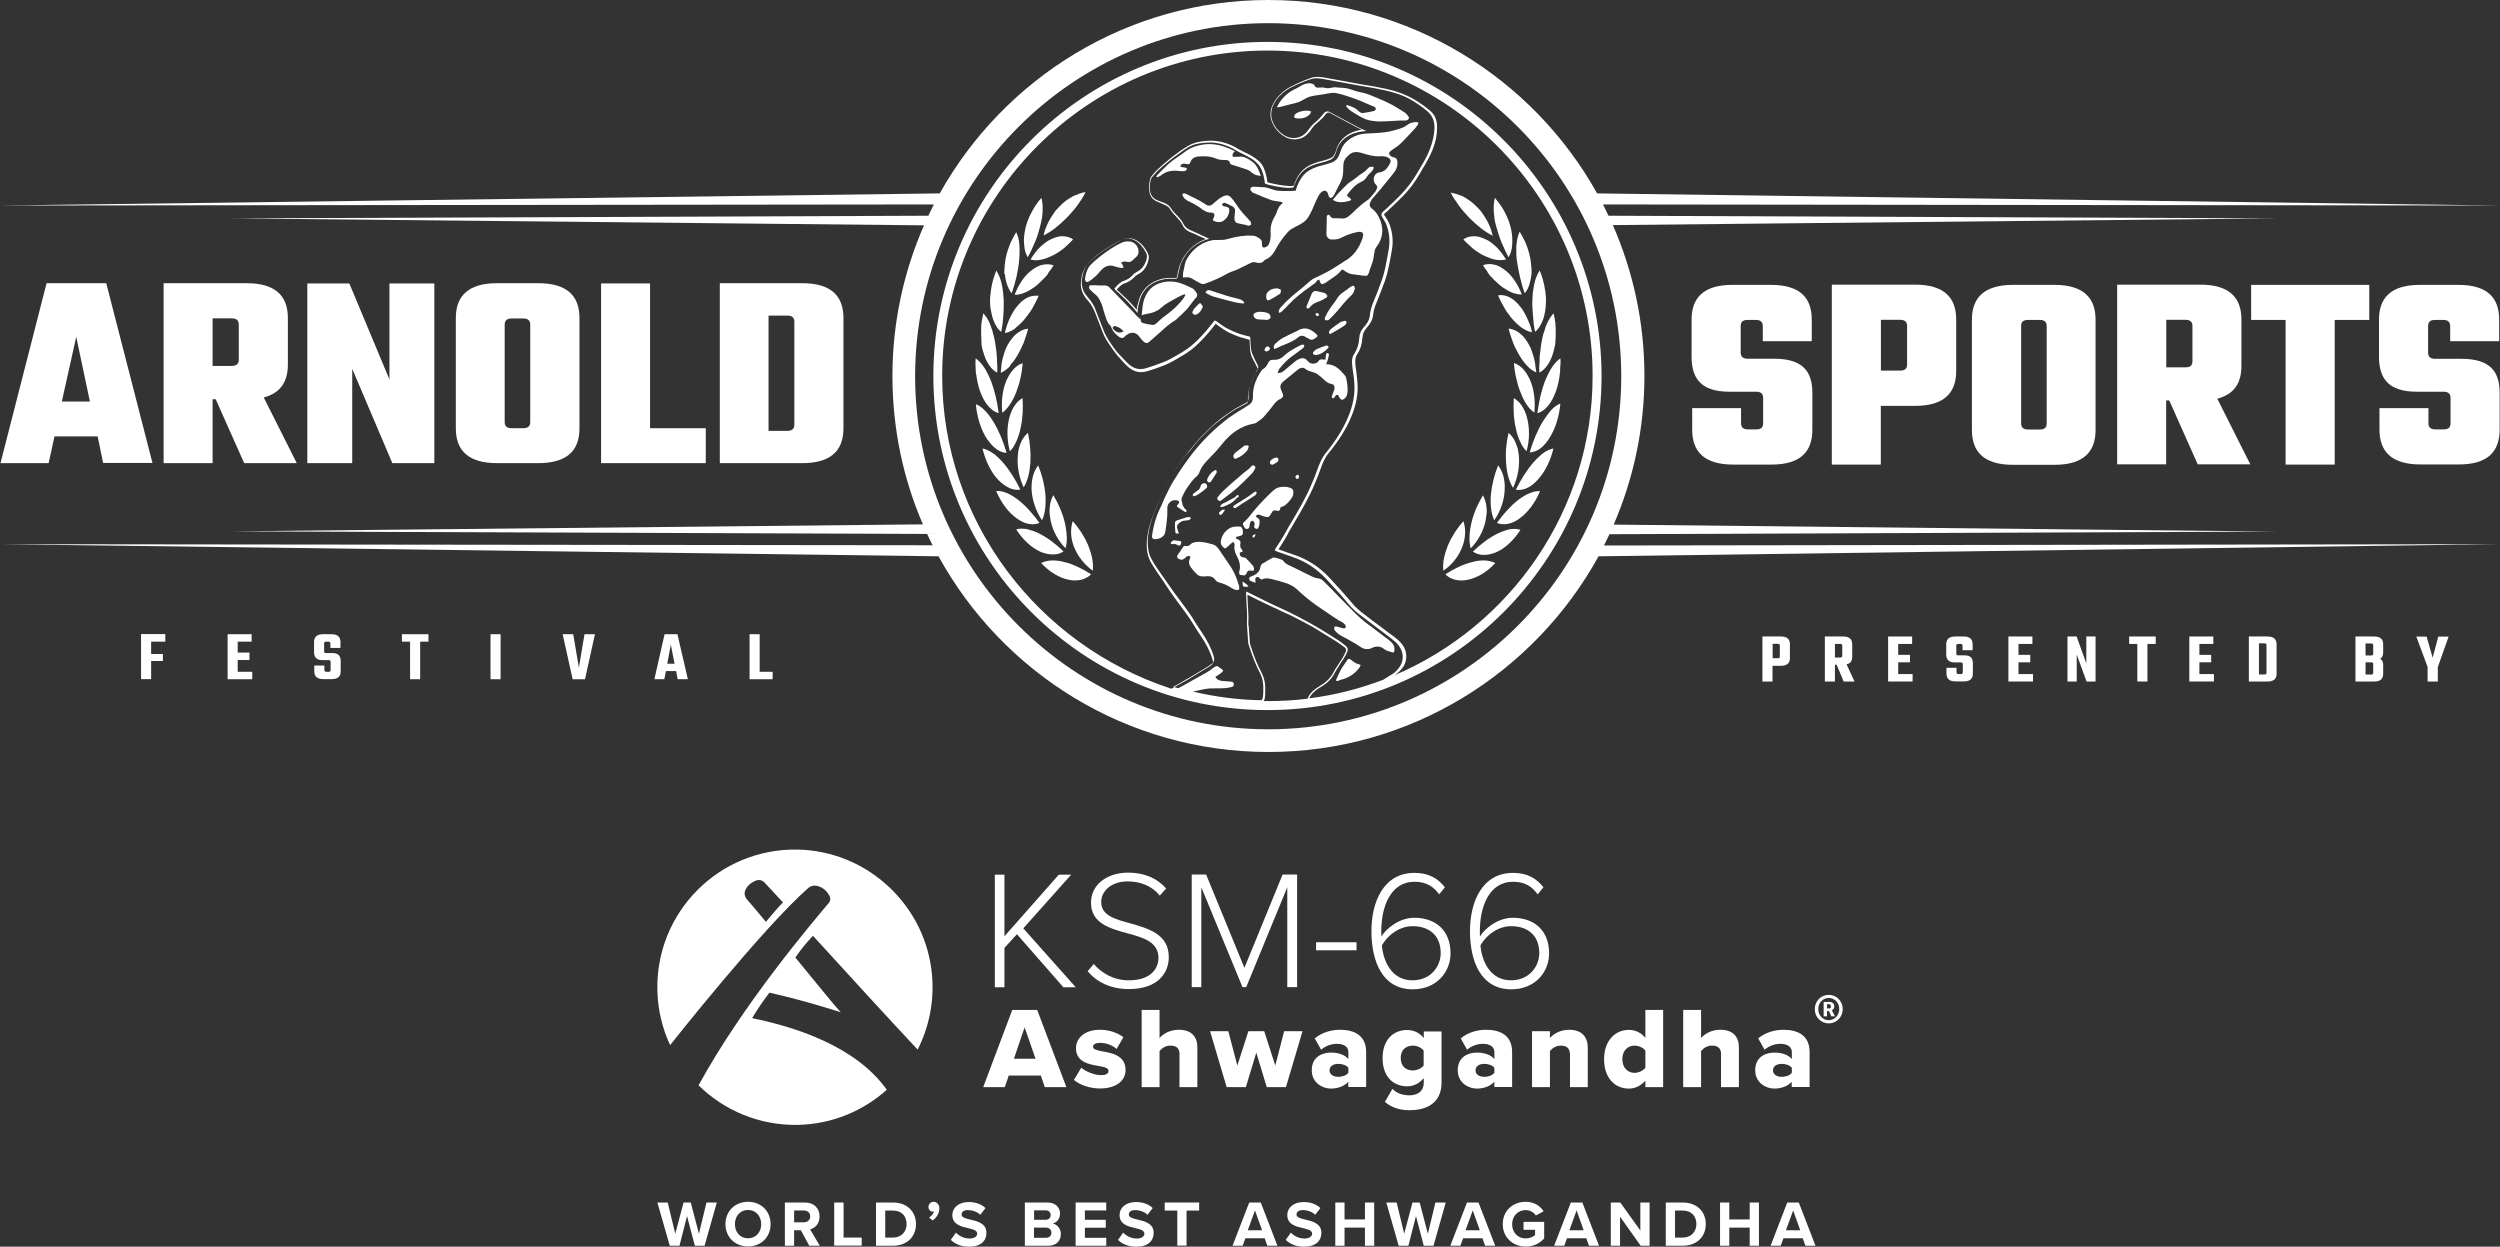 <?xml version="1.0" encoding="UTF-8"?><svg id="Layer_2" xmlns="http://www.w3.org/2000/svg" viewBox="0 0 2082.5 1038.5"><rect x="0" y="0" width="2082.5" height="1038.5" fill="#333333" stroke="none"/><defs><style>.cls-1{fill:#fff;stroke-width:0px;}</style></defs><g id="Layer_1-2"><path class="cls-1" d="m137.6,534.5h-11.7v10.3h9.8v5.8h-9.8v15.1h-8.4v-37.5h20.2v6.3h-.1Z"/><path class="cls-1" d="m198.1,559.6h12v6.2h-20.5v-37.5h20v6.2h-11.6v9.1h9.8v6.2h-9.8v9.8h.1Z"/><path class="cls-1" d="m275.4,558.1v-6.8c0-.5-.1-.9-.4-1.1-.2-.2-.6-.3-1.2-.3h-5.2c-4.6,0-7-2.2-7-6.6v-8.5c0-4.3,2.5-6.5,7.4-6.5h7.2c5,0,7.4,2.2,7.4,6.5v4.9h-8.4v-3.7c0-1-.5-1.5-1.6-1.5h-2c-1.1,0-1.6.5-1.6,1.5v6.6c0,.5.1.9.4,1.1.2.2.6.3,1.2.3h5.1c2.5,0,4.3.5,5.4,1.6s1.7,2.7,1.7,4.8v8.8c0,4.4-2.5,6.5-7.4,6.5h-7.1c-5,0-7.5-2.2-7.5-6.5v-4.8h8.4v3.7c0,1,.5,1.5,1.6,1.5h2c1.1,0,1.6-.5,1.6-1.5Z"/><path class="cls-1" d="m356.9,528.3v6.2h-6.9v31.3h-8.4v-31.3h-6.8v-6.2h22.1Z"/><path class="cls-1" d="m408.6,528.3h8.4v37.5h-8.4v-37.5Z"/><path class="cls-1" d="m486.9,528.3h8.7l-8.3,37.5h-10.3l-8.3-37.5h8.8l4.7,27.8,4.7-27.8Z"/><path class="cls-1" d="m564.5,565.8l-1.3-6.8h-8.5l-1.3,6.8h-8.3l8.5-37.5h10.7l8.7,37.5h-8.5Zm-8.7-12.9h6.1l-3.1-15.9-3,15.9Z"/><path class="cls-1" d="m632.8,559.6h10.8v6.2h-19.2v-37.5h8.4v31.3Z"/><path class="cls-1" d="m1468.2,530.2h15.4c5,0,7.4,2.2,7.4,6.5v11.4c0,4.4-2.5,6.5-7.4,6.5h-7.1v13.1h-8.4v-37.5h.1Zm14.4,16.7v-9.1c0-1-.5-1.5-1.5-1.5h-4.5v12h4.5c1,.1,1.5-.4,1.5-1.4Z"/><path class="cls-1" d="m1528.5,553.7v14h-8.4v-37.5h15.4c5,0,7.4,2.2,7.4,6.5v10.5c0,3.5-1.6,5.5-4.7,6.2l6.6,14.3h-9l-5.9-14h-1.4Zm0-17.3v11.3h4.5c.5,0,.9-.1,1.2-.3.2-.2.4-.6.4-1.1v-8.4c0-1-.5-1.5-1.5-1.5h-4.6Z"/><path class="cls-1" d="m1581.2,561.5h12v6.2h-20.4v-37.5h20v6.2h-11.6v9.1h9.8v6.2h-9.8v9.8Z"/><path class="cls-1" d="m1635,560v-6.8c0-.5-.1-.9-.4-1.1-.2-.2-.6-.3-1.2-.3h-5.2c-4.6,0-7-2.2-7-6.6v-8.5c0-4.3,2.5-6.5,7.4-6.5h7.2c5,0,7.4,2.2,7.4,6.5v4.9h-8.4v-3.7c0-1-.5-1.5-1.6-1.5h-2c-1.1,0-1.6.5-1.6,1.5v6.6c0,.5.1.9.4,1.1.2.2.6.3,1.2.3h5.1c2.5,0,4.3.5,5.4,1.6s1.7,2.7,1.7,4.8v8.8c0,4.4-2.5,6.5-7.4,6.5h-7.1c-5,0-7.5-2.2-7.5-6.5v-4.8h8.4v3.7c0,1,.5,1.5,1.6,1.5h2c1.1,0,1.6-.5,1.6-1.5Z"/><path class="cls-1" d="m1681.5,561.5h12v6.2h-20.5v-37.5h20v6.2h-11.6v9.1h9.8v6.2h-9.8v9.8h.1Z"/><path class="cls-1" d="m1737.9,530.2h7.7v37.5h-7.5l-8.2-22.5v22.5h-7.7v-37.5h7.6l8.1,22.4v-22.4Z"/><path class="cls-1" d="m1795.7,530.2v6.2h-6.9v31.3h-8.4v-31.3h-6.8v-6.2h22.1Z"/><path class="cls-1" d="m1832.2,561.5h12v6.2h-20.5v-37.5h20v6.2h-11.6v9.1h9.8v6.2h-9.8v9.8h.1Z"/><path class="cls-1" d="m1873.3,530.2h15.6c5,0,7.5,2.2,7.5,6.5v24.5c0,4.4-2.5,6.5-7.5,6.5h-15.6v-37.5Zm14.7,30.2v-23c0-1-.5-1.5-1.6-1.5h-4.7v25.9h4.7c1.1.1,1.6-.4,1.6-1.4Z"/><path class="cls-1" d="m1962.1,530.2h15.6c5,0,7.5,2.2,7.5,6.5v6.6c0,2.9-.9,4.7-2.7,5.5,1.8.7,2.7,2.4,2.7,5.1v7.3c0,4.4-2.5,6.5-7.5,6.5h-15.6v-37.5Zm14.8,14.3v-7c0-1-.5-1.5-1.6-1.5h-4.8v10h4.8c1.1-.1,1.6-.6,1.6-1.5Zm0,15.9v-7.3c0-.5-.1-.9-.4-1.1-.2-.2-.6-.3-1.2-.3h-4.8v10.2h4.8c1.1-0,1.6-.5,1.6-1.5Z"/><path class="cls-1" d="m2030.6,567.7h-8.4v-12.1l-9.4-25.3h8.6l5,17.6,4.7-17.6h8.6l-9,25.4v12h-.1Z"/><path class="cls-1" d="m847.1,778.2l-10.4,11.4v32.8h-8v-93.8h8v51.3l45.3-51.3h10.3l-39.9,44.7,43.7,49.1h-10.3l-38.7-44.2Z"/><path class="cls-1" d="m911.1,803c6,7,15.9,13.6,29.2,13.6,19.3,0,24.7-10.7,24.7-18.7,0-13.2-12.5-16.9-25.7-20.4-14.8-4.1-30.5-8.3-30.5-25.6,0-15.3,13.8-25,30.8-25,14.1,0,24.5,4.9,31.8,13.2l-5.3,5.9c-6.7-8.2-16.3-11.8-26.9-11.8-12.5,0-21.9,7.2-21.9,17.3,0,11.1,11.7,14.3,24.5,17.7,15.2,4.4,31.8,9.1,31.8,28.1,0,12.1-8,26.6-33.3,26.6-15.5,0-27.1-6.2-34.3-14.9l5.1-6Z"/><path class="cls-1" d="m1072.3,739.1l-34.2,83.2h-3.1l-34.3-83.2v83.2h-8v-93.8h12l31.9,77.7,31.8-77.7h12.1v93.8h-8.2v-83.2h-0Z"/><path class="cls-1" d="m1096.3,784.9h33.7v6.7h-33.7v-6.7Z"/><path class="cls-1" d="m1178.3,727.1c12.2,0,19.7,4.9,25.3,12l-4.8,5.9c-4.5-6.2-10.3-10.5-20.5-10.5-20.2,0-27.7,21.2-27.7,41.2,0,1.4,0,3,.1,4.4,3.9-6.5,14.8-15.6,27.4-15.6,16.9,0,30.2,9.7,30.2,29.7,0,15.3-11.5,29.9-31.5,29.9-25.3,0-34.4-23.3-34.4-48.5,0-24.2,10-48.5,35.9-48.5Zm-1.6,44.4c-10.3,0-20.2,6.6-25.6,16,1.1,12.8,7.9,29.1,25.4,29.1,16,0,23.6-12.4,23.6-22.5.1-15.2-9.9-22.6-23.4-22.6Z"/><path class="cls-1" d="m1260.4,727.1c12.2,0,19.7,4.9,25.3,12l-4.8,5.9c-4.5-6.2-10.3-10.5-20.5-10.5-20.2,0-27.7,21.2-27.7,41.2,0,1.4,0,3,.1,4.4,3.9-6.5,14.8-15.6,27.4-15.6,16.9,0,30.2,9.7,30.2,29.7,0,15.3-11.5,29.9-31.5,29.9-25.3,0-34.4-23.3-34.4-48.5,0-24.2,10-48.5,35.9-48.5Zm-1.6,44.4c-10.3,0-20.2,6.6-25.6,16,1.1,12.8,7.9,29.1,25.4,29.1,16,0,23.6-12.4,23.6-22.5.1-15.2-9.9-22.6-23.4-22.6Z"/><path class="cls-1" d="m867,895.9h-26.7l-3.3,9.7h-18l24.2-64.3h20.8l24.3,64.3h-18l-3.3-9.7Zm-22.4-14h18l-9.1-26.1-8.9,26.1Z"/><path class="cls-1" d="m900.7,889.4c3.5,3.1,10.9,6.2,16.4,6.2,4.4,0,6.3-1.4,6.3-3.5,0-2.4-3.2-3.3-8-4.1-7.9-1.4-19.1-3-19.1-14.9,0-8.2,7-15.3,20-15.3,7.8,0,14.5,2.5,19.5,6.2l-5.7,9.8c-2.8-2.7-8.1-5.1-13.7-5.1-3.5,0-5.9,1.2-5.9,3.2,0,2.1,2.5,2.9,7.4,3.8,7.9,1.4,19.7,3.3,19.7,15.6,0,8.9-7.8,15.4-21.2,15.4-8.3,0-16.9-2.8-21.8-7.1l6.1-10.2Z"/><path class="cls-1" d="m982.6,878.5c0-5.7-3-7.5-7.7-7.5-4.3,0-7.2,2.4-9,4.5v30.1h-14.9v-64.3h14.9v23.4c2.8-3.3,8.3-6.9,16.1-6.9,10.6,0,15.4,6,15.4,14.6v33.2h-14.9v-27.1h.1Z"/><path class="cls-1" d="m1046.5,876.8l-8.7,28.8h-16l-13.8-46.6h15.2l7.5,28.6,9.2-28.6h13.2l9.2,28.6,7.4-28.6h15.3l-13.8,46.6h-16l-8.7-28.8Z"/><path class="cls-1" d="m1123.2,901c-2.9,3.5-8.5,5.8-14.5,5.8-7.1,0-16-4.8-16-15.3,0-11.3,8.9-14.7,16-14.7,6.2,0,11.7,1.9,14.5,5.4v-5.9c0-4.1-3.5-6.8-9.5-6.8-4.6,0-9.5,1.7-13.2,4.9l-5.3-9.4c6-5.1,14-7.2,21.1-7.2,11.2,0,21.7,4.2,21.7,18.6v29.1h-14.9v-4.5h.1Zm0-11.5c-1.5-2.1-5-3.3-8.3-3.3-4,0-7.4,1.7-7.4,5.4s3.5,5.4,7.4,5.4c3.3,0,6.8-1.2,8.3-3.4v-4.1Z"/><path class="cls-1" d="m1159.9,907c3.6,3.9,8.8,5.4,14.2,5.4,4.9,0,11.9-2,11.9-10.7v-3.6c-3.9,4.5-8.5,6.8-13.8,6.8-11.4,0-20.5-7.8-20.5-23.5,0-15.3,8.9-23.4,20.5-23.4,5.2,0,10,2,13.8,6.7v-5.5h14.8v42.5c0,19-15,23.1-26.6,23.1-8,0-14.7-2-20.6-6.9l6.3-10.9Zm26-31.9c-1.8-2.5-5.8-4.1-8.9-4.1-5.9,0-10.2,3.6-10.2,10.3,0,6.9,4.3,10.4,10.2,10.4,3.1,0,7-1.6,8.9-4.1v-12.5Z"/><path class="cls-1" d="m1244.8,901c-2.9,3.5-8.5,5.8-14.5,5.8-7.1,0-16-4.8-16-15.3,0-11.3,8.9-14.7,16-14.7,6.2,0,11.7,1.9,14.5,5.4v-5.9c0-4.1-3.5-6.8-9.5-6.8-4.6,0-9.5,1.7-13.2,4.9l-5.3-9.4c6-5.1,14-7.2,21.1-7.2,11.2,0,21.7,4.2,21.7,18.6v29.1h-14.8v-4.5Zm0-11.5c-1.5-2.1-5-3.3-8.3-3.3-4,0-7.4,1.7-7.4,5.4s3.5,5.4,7.4,5.4c3.3,0,6.8-1.2,8.3-3.4v-4.1Z"/><path class="cls-1" d="m1307.8,878.7c0-5.7-3-7.7-7.6-7.7-4.4,0-7.3,2.4-9.1,4.5v30.1h-14.9v-46.6h14.9v5.7c2.8-3.3,8.3-6.9,16.1-6.9,10.6,0,15.4,6.2,15.4,14.8v33h-14.8v-26.9Z"/><path class="cls-1" d="m1370.6,900.2c-3.9,4.4-8.6,6.6-13.8,6.6-11.5,0-20.6-8.7-20.6-24.5,0-15.2,9-24.4,20.6-24.4,5.1,0,10,2,13.8,6.7v-23.3h14.8v64.3h-14.8v-5.4Zm0-25.1c-1.9-2.5-5.8-4.1-9-4.1-5.9,0-10.2,4.3-10.2,11.3,0,6.9,4.3,11.4,10.2,11.4,3.2,0,7-1.7,9-4.2v-14.4Z"/><path class="cls-1" d="m1433.7,878.5c0-5.7-3-7.5-7.7-7.5-4.3,0-7.2,2.4-9,4.5v30.1h-14.9v-64.3h14.9v23.4c2.8-3.3,8.3-6.9,16.1-6.9,10.6,0,15.4,6,15.4,14.6v33.2h-14.9v-27.1h.1Z"/><path class="cls-1" d="m1492.6,901c-2.9,3.5-8.5,5.8-14.5,5.8-7.1,0-16-4.8-16-15.3,0-11.3,8.9-14.7,16-14.7,6.2,0,11.7,1.9,14.5,5.4v-5.9c0-4.1-3.5-6.8-9.5-6.8-4.6,0-9.5,1.7-13.2,4.9l-5.3-9.4c6-5.1,14-7.2,21.1-7.2,11.2,0,21.7,4.2,21.7,18.6v29.1h-14.9v-4.5h.1Zm0-11.5c-1.5-2.1-5-3.3-8.3-3.3-4,0-7.4,1.7-7.4,5.4s3.5,5.4,7.4,5.4c3.3,0,6.8-1.2,8.3-3.4v-4.1Z"/><path class="cls-1" d="m1523.3,828.7c6.5,0,11.7,5.3,11.7,11.9s-5.2,11.9-11.7,11.9c-6.4,0-11.6-5.3-11.6-11.9s5.2-11.9,11.6-11.9Zm0,21.1c5,0,8.8-4.1,8.8-9.3s-3.8-9.2-8.8-9.2c-4.9,0-8.7,4.1-8.7,9.2,0,5.3,3.8,9.3,8.7,9.3Zm-4.1-15.2h4.9c2.3,0,3.9,1.5,3.9,3.8,0,1.8-1.3,2.9-2.1,3.1v.1s.1.1.4.7l2.2,4.3h-3l-2-4.4h-1.6v4.4h-2.8v-12h.1Zm4.3,5.5c1.1,0,1.7-.7,1.7-1.8s-.6-1.8-1.7-1.8h-1.6v3.5h1.6v.1Z"/><path class="cls-1" d="m572.3,1013l-6.3,24.7h-8.1l-10.3-36h8.6l6.3,26,6.9-26h6l6.8,26,6.3-26h8.6l-10.2,36h-8.1l-6.5-24.7Z"/><path class="cls-1" d="m623.1,1001.1c10.9,0,18.8,7.8,18.8,18.6s-7.9,18.6-18.8,18.6c-10.8,0-18.8-7.8-18.8-18.6s8-18.6,18.8-18.6Zm0,6.8c-6.6,0-10.9,5.1-10.9,11.8s4.3,11.8,10.9,11.8,11-5.1,11-11.8c-.1-6.7-4.4-11.8-11-11.8Z"/><path class="cls-1" d="m667.1,1024.8h-5.6v12.9h-7.7v-36h16.8c7.5,0,12.1,4.9,12.1,11.6,0,6.4-4,9.8-7.9,10.7l8.1,13.7h-8.8l-7-12.9Zm2.4-16.5h-8v9.9h8c3.1,0,5.4-1.9,5.4-5-0-3-2.3-4.9-5.4-4.9Z"/><path class="cls-1" d="m695,1001.7h7.7v29.2h15.1v6.7h-22.9v-35.9h.1Z"/><path class="cls-1" d="m729.7,1001.7h14.2c11.3,0,19.1,7.2,19.1,18s-7.8,18-19.1,18h-14.2v-36Zm14.2,29.2c7.1,0,11.3-5.1,11.3-11.2,0-6.4-3.9-11.3-11.3-11.3h-6.5v22.5h6.5Z"/><path class="cls-1" d="m773.9,1014.2c1.7-.9,3.7-3.2,4.2-5.1-.2.1-.6.2-1,.2-2.1,0-3.7-1.6-3.7-3.9,0-2.4,1.9-4.3,4.2-4.3,2.5,0,4.9,2,4.9,5.5,0,4-2.3,7.7-5.6,10l-3-2.4Z"/><path class="cls-1" d="m796.3,1026.8c2.5,2.6,6.5,4.9,11.4,4.9,4.2,0,6.3-2,6.3-4,0-2.7-3.1-3.6-7.3-4.6-5.9-1.3-13.4-3-13.4-11,0-6,5.2-10.8,13.6-10.8,5.7,0,10.5,1.7,14,5l-4.3,5.6c-2.9-2.7-6.8-3.9-10.3-3.9s-5.3,1.5-5.3,3.7c0,2.4,3,3.2,7.2,4.2,5.9,1.4,13.5,3.1,13.5,11.1,0,6.6-4.7,11.5-14.4,11.5-6.9,0-11.9-2.3-15.3-5.7l4.3-6Z"/><path class="cls-1" d="m853.7,1001.7h18.9c6.9,0,10.4,4.4,10.4,9.2,0,4.5-2.8,7.6-6.2,8.3,3.8.6,6.9,4.3,6.9,8.8,0,5.4-3.6,9.7-10.5,9.7h-19.5v-36h-0Zm17.3,14.4c2.6,0,4.2-1.7,4.2-4,0-2.2-1.6-3.9-4.2-3.9h-9.6v7.9h9.6Zm.2,15c2.9,0,4.6-1.7,4.6-4.3,0-2.3-1.6-4.2-4.6-4.2h-9.9v8.5h9.9Z"/><path class="cls-1" d="m896,1001.7h25.5v6.6h-17.8v7.8h17.4v6.6h-17.4v8.4h17.8v6.6h-25.5v-36h0Z"/><path class="cls-1" d="m935.6,1026.8c2.5,2.6,6.5,4.9,11.4,4.9,4.2,0,6.3-2,6.3-4,0-2.7-3.1-3.6-7.3-4.6-5.9-1.3-13.4-3-13.4-11,0-6,5.2-10.8,13.6-10.8,5.7,0,10.5,1.7,14,5l-4.3,5.6c-2.9-2.7-6.8-3.9-10.3-3.9s-5.3,1.5-5.3,3.7c0,2.4,3,3.2,7.2,4.2,5.9,1.4,13.5,3.1,13.5,11.1,0,6.6-4.7,11.5-14.4,11.5-6.9,0-11.9-2.3-15.3-5.7l4.3-6Z"/><path class="cls-1" d="m980.7,1008.4h-10.5v-6.7h28.7v6.7h-10.5v29.2h-7.7v-29.2Z"/><path class="cls-1" d="m1053.5,1031.5h-16.1l-2.3,6.2h-8.4l13.9-36h9.6l13.9,36h-8.4l-2.2-6.2Zm-14.1-6.7h11.9l-5.9-16.5-6,16.5Z"/><path class="cls-1" d="m1075.3,1026.8c2.5,2.6,6.5,4.9,11.4,4.9,4.2,0,6.3-2,6.3-4,0-2.7-3.1-3.6-7.3-4.6-5.9-1.3-13.4-3-13.4-11,0-6,5.2-10.8,13.6-10.8,5.7,0,10.5,1.7,14,5l-4.3,5.6c-2.9-2.7-6.8-3.9-10.3-3.9s-5.3,1.5-5.3,3.7c0,2.4,3,3.2,7.2,4.2,5.9,1.4,13.5,3.1,13.5,11.1,0,6.6-4.7,11.5-14.4,11.5-6.9,0-11.9-2.3-15.3-5.7l4.3-6Z"/><path class="cls-1" d="m1137,1022.6h-17v15.1h-7.7v-36h7.7v14.1h17v-14.1h7.7v36h-7.7v-15.1Z"/><path class="cls-1" d="m1179.5,1013l-6.3,24.7h-8.1l-10.3-36h8.6l6.3,26,6.9-26h6l6.8,26,6.3-26h8.6l-10.2,36h-8.1l-6.5-24.7Z"/><path class="cls-1" d="m1234.9,1031.5h-16.1l-2.3,6.2h-8.4l13.9-36h9.6l13.9,36h-8.4l-2.2-6.2Zm-14.1-6.7h11.9l-5.9-16.5-6,16.5Z"/><path class="cls-1" d="m1270.9,1001.1c7.4,0,12.1,3.6,14.9,7.9l-6.4,3.5c-1.7-2.5-4.7-4.5-8.5-4.5-6.5,0-11.3,5-11.3,11.8s4.7,11.8,11.3,11.8c3.3,0,6.2-1.3,7.8-2.8v-4.4h-9.6v-6.6h17.2v13.8c-3.7,4.1-8.8,6.8-15.3,6.8-10.5,0-19.2-7.3-19.2-18.7s8.6-18.6,19.1-18.6Z"/><path class="cls-1" d="m1321.4,1031.5h-16.1l-2.3,6.2h-8.4l13.9-36h9.6l13.9,36h-8.4l-2.2-6.2Zm-14.1-6.7h11.9l-5.9-16.5-6,16.5Z"/><path class="cls-1" d="m1349.5,1013.5v24.2h-7.7v-36h7.9l16.7,23.3v-23.3h7.7v36h-7.4l-17.2-24.2Z"/><path class="cls-1" d="m1387.6,1001.7h14.2c11.3,0,19.1,7.2,19.1,18s-7.8,18-19.1,18h-14.2v-36Zm14.2,29.2c7.1,0,11.3-5.1,11.3-11.2,0-6.4-3.9-11.3-11.3-11.3h-6.5v22.5h6.5Z"/><path class="cls-1" d="m1457.5,1022.6h-17v15.1h-7.7v-36h7.7v14.1h17v-14.1h7.7v36h-7.7v-15.1Z"/><path class="cls-1" d="m1501.7,1031.5h-16.1l-2.3,6.2h-8.4l13.9-36h9.6l13.9,36h-8.4l-2.2-6.2Zm-14-6.7h11.9l-5.9-16.5-6,16.5Z"/><path class="cls-1" d="m764.4,874.3c9.3-18.3,13.9-39.5,12-61.7-4.9-58.1-53.5-103.7-111.8-104.9-65.8-1.3-118.7,52.5-117,117.6.4,16.2,4.2,31.5,10.6,45.3,0,0,77-97.5,115.1-130.9,1.7-1.5,4.1-2.3,6.4-1.9,3.4.5,8.1,2.4,11.4,8.7.9,1.8.7,3.9-.5,5.4-13.3,15.8-71.8,84.5-108.7,152.2,21.4,21,51,33.7,83.3,32.9,28.3-.7,53.9-11.7,73.5-29.2-25.9-36.6-77-52.5-112.2-59.7,5-8.2,8.7-13.7,14.4-21.2,29.5,6.5,59.5,16.3,59.5,16.3-7.8-8.4-21.5-25.8-37.9-45.6,5.3-7.7,10.3-13.4,14.7-18.1,32.9,36.1,64.4,70.5,87.2,94.8Zm-126.4-106.4c-7.3-9-13.1-15.6-15.9-18.8-1.7-2-2.3-4.8-1.4-7.2,1.5-3.9,5.2-7.1,9.4-8.5,2.4-.8,5-.1,6.7,1.7,3.5,3.7,10.2,10.9,15.4,16.6-4.9,4.9-9.8,11.1-14.2,16.2Z"/><path class="cls-1" d="m1336.1,454.4c1.5-3.1,3.1-6.3,4.6-9.4l555.5-2.2-552-5.8c16.4-38,25.6-79.8,25.6-123.8,0-44.7-9.4-87.1-26.3-125.7l552.8-5.6-556.4-2.2c-1.5-3.2-3.1-6.3-4.6-9.4l747.2.9-752.1-10.1C1276.9,65.1,1174.2,0,1056.6,0c-117.5,0-220.1,65.1-273.8,161.1L0,171.2l777.9-.9c-1.5,3.1-3.1,6.3-4.6,9.4l-580.6,2.2,577,5.8c-16.9,38.5-26.3,81-26.3,125.5,0,43.8,9,85.8,25.4,123.6l-576.2,5.8,579.7,2.2c1.5,3.2,2.9,6.3,4.6,9.4L0,453.3l781.8,10.1c53.2,97,156.5,163,274.9,163,118.3,0,221.5-66,274.9-163l750.9-10.1-746.4,1.1Zm-279.7,153.1c-162.2,0-294.1-132-294.1-294.1S894.3,19.3,1056.4,19.3s294.1,132,294.1,294.1-131.9,294.1-294.1,294.1Z"/><path class="cls-1" d="m867.3,469c6.7,7.3,15,12.4,23.2,14,4.1.9,7.7.5,10.7-.2,3.1-.9,5.6-2.4,7.7-4.4-7.2-4.6-14.7-8.4-22.3-10.2-7.7-2.1-14.3-1.7-19.3.8Z"/><path class="cls-1" d="m894.6,455.4c3.1,8,8.9,15.2,15.7,20,.3-3.2.2-6.6-.5-10.2-.7-3.6-1.9-7.2-3.4-11.1-3.2-7.5-7.7-14.2-12.8-20-1.9,5.8-2.1,13.3,1,21.3Z"/><path class="cls-1" d="m1074,417.4h0c-1.9,2.2-3.9,4.4-7,4.9h-.2v.2c-.2.3-.3.7-.3,1-.2.9-.5,1.5-1,1.9-.3.3-1.2.2-1.9,0-.3,0-.7-.2-1-.2-1.5-.2-2.6.3-3.1,1.7,0,0,0,.2-.2.3,0,0,0,.2-.2.2-1.9,3.6-2.6,3.9-6.5,2.7-1.2-.3-2.2-.9-3.2-1.2-.9-.3-2-.7-3.2.9l-.2.2.2.2c.2.2.2.3.3.3.2.3.3.5.7.7.2.2.3.2.5.3.9.7,1.5,1.2,1.5,2.4v.7c0,2-.2,3.9-1.4,5.6-.2.3-.9.5-1.4.3s-1.5-.5-1.7-1.7c0-.3,0-.7.2-1,0-.3.2-.5.2-.9,0-1.5-.5-2.6-1.5-2.9-.3-.2-.7-.2-1,0-.7.3-1.2,1.2-1.4,2.2-.2.3-.2.9-.2,1.2s-.2.7-.2,1.2c-.3,1.2-.9,1.9-1.9,2-1,.2-1.7-.3-2.4-1.4-.3-.5-.7-1.2-1-1.9-.3-.9-.2-1.5.5-2.2,1.4-1.2,2.9-2.7,4.3-4.4,5.3-7,11.3-13.3,15.9-17.9,1.4-1.4,2.7-2.6,4.1-3.9l.7-.5c2.6-2.6,6-2.9,8.7-2.9h.3c2,0,3.9.5,5.8,1.4,1.2.5,1.4,1.4,1.5,2.7.4,3.2-1.3,5.4-3.3,7.8Z"/><path class="cls-1" d="m1046,445.2c-.2.2-.2.5-.3.7-.3.7-.7,1.2-1,1.7-.2.2-.9.2-1,.2-.3-.3-.3-1-.3-1.4.4-.7.9-1.4,2.6-1.2Z"/><path class="cls-1" d="m1035.3,394.5c.9-.7,1.7-1.4,2.4-1.9,1.7-1.2,3.4-2.6,4.8-4.3.5-.7,1.5-.9,2.4-.3.2.2.3.5.7.9.2.2.2.3.3.5-.2.5-.5.9-.7,1.4-.5,1-1,2-1.7,2.9-4.4,4.6-8.5,8.7-12.8,12.6-2.9,2.6-6,4.9-9,7.2-1.4,1-2.7,2-4.1,3.1-1.2,1-1.7,1-2.9,0-.9-.9-1-1.4-.2-2.7,1.4-1.9,2.7-3.2,4.1-4.6,5.9-5.6,11.4-10.3,16.7-14.8Z"/><path class="cls-1" d="m1027.4,379.5c0-.2.2-.2.2-.3.2-.5.5-1.2,1-1.7.9-.9,1.9-1.5,2.7-2.2.3-.3.9-.5,1.2-.9.3-.2.5-.3.9-.7.7-.5,1.4-.9,1.9-1.5.9-1,2-1.2,3.2-1.2h.5c.3,0,.7,0,.9.3.2.2.3.5.2.9-.2,1-.5,2.2-1.2,3.1-2.6,3.1-5.6,5.3-9,6.6-.7.3-1.4.3-1.7,0-.4-.3-.8-1.2-.8-2.4Z"/><path class="cls-1" d="m1016,426.4h0c1.5-1.4,2-1.9,3.1-1.9.3,0,.9,0,1.4.2-.2.3-.5.7-.7,1-.7,1-1.2,1.9-1.9,2.6-.3.3-.7.5-1,.7-.3,0-.7-.2-1-.5s-.5-.7-.5-.9c-.1-.5.1-.9.6-1.2Z"/><path class="cls-1" d="m1018.9,422.1c-.9.3-1.7.5-2.7-.3.2-.2.3-.3.5-.5.3-.5.7-1,1.2-1.4.9-.5,1.5-.9,2.4-1.2,1-.5,2.2-1,3.2-1.7.9-.5,1.7-1,2.6-1.4,1.4-.7,2.7-1.2,3.8-2.6.3-.3.7-.7,1-.7.2,0,.5.2.7.3.2.3.3.7.3.9,0,.3-.3.5-.9.9-.3.2-.9.3-1.2.9-2.7,3.4-6.4,5.1-10.9,6.8Z"/><path class="cls-1" d="m1027.4,421.8c.2-.3.3-.5.5-.7l1.9-1.2c5.1-3.1,10.4-6.3,15.2-10.1.2-.2.7-.2,1-.3h.5c.5,1.2.2,2.2-1,3.1-3.6,2.4-7.3,4.8-10.9,7-1.5,1-3.1,2-4.6,3.1-1,.7-2,.9-2.7-.3.1-.4.1-.6.1-.6Z"/><path class="cls-1" d="m1058.1,384c1.4-1.7,3.2-2.7,5.5-2.9.2,0,.2.2.3.2.3.2.9.3.9.7.2.9.2,2-.3,2.4-1.2,1-2.7,2-4.4,2.7-.3.2-1.7-.3-1.9-.7-.4-.7-.4-2.1-.1-2.4Z"/><path class="cls-1" d="m1081.3,398.8c-.2.2-.3.2-.7.2-.7,0-1.5-1-1.5-1.7,0-.5.3-1,.9-1.4.3-.3.7-.5.9-.3.9,0,1.2.5,1.2,1.4-.1.6-.3,1.4-.8,1.8Z"/><path class="cls-1" d="m1126,245.7c-4.8,4.4-8.9,9.5-12.4,13.8-1.4,1.5-2.9,3.1-4.3,4.6-.5.5-1,1-1.5,1.4-.5.5-1,1-1.5,1.2-1.2.2-2,.2-2.6-.2-.2-.2-.3-1.4,0-2,1.2-2.7,2.4-4.8,3.6-6.6,1.2-1.9,2.4-3.6,3.8-5.3.9-1.2,1.7-2.4,2.6-3.8,1.5-2.4,3.2-4.1,5.1-5.3,1-.7,2-1.5,3.1-2.2,1.2-.9,2.4-1.9,3.6-2.6.7-.3,1.2-.7,1.7-.7.2,0,.3,0,.5.2.5.3.9,1.2.9,2.4-.6,1.7-1.1,3.5-2.6,5.1Z"/><path class="cls-1" d="m1121.7,269c-.2.2-.2.3-.3.5-.3.5-.7,1-1,1.4-3.9,2.6-7.8,4.9-11.6,7-.5.3-1,.3-1.4,0s-.5-.7-.3-1.4c.2-.9.9-1.9,1.5-2.4,2.6-2,5.1-3.8,7.3-5.3,1-.7,2.6-1.2,4.1-1.5h.5c.3,0,.5,0,.7.2.4.3.5.8.5,1.5Z"/><path class="cls-1" d="m1062.2,286.4c1.9-1.7,3.9-3.6,6.3-4.8,2.9-1.7,6.1-3.1,9.2-4.6,1.5-.7,3.1-1.4,4.4-2.2,4.1-2,7.8-1.5,11.8,1.4.2.2.5.3.7.5.7.5,1.5,1.2,2.2,1.9.5.5.7.9.7,1.2,0,.3-.3.7-.9,1.2-2.6,2.2-4.4,2.6-6.7,1-.3-.2-.7-.3-1-.5-.5-.2-.9-.3-1.2-.7-2-1.5-4.4-1.5-6.3.2-3.1,2.6-6.7,4.1-10.2,5.6-1.5.7-3.2,1.4-4.8,2-1.7.9-2.9,1.4-4.1,1.9h-1c-.8-2,.3-3.4.9-4.1Z"/><path class="cls-1" d="m1057.5,249.9c-.7.3-1.4.3-1.7.2-.5-.3-.9-1-1-2.2-.3-1.9.2-3.6,1.4-4.8,1.5-1.7,4.3-2.9,7-2.9h.4c.2,0,.7,0,1,.2.2,0,.3,0,.5.2,1,.2,1.7.3,1.9,1.2,0,1.2-.2,2.6-.7,2.9-3.4,2.2-6.3,3.9-8.8,5.2Z"/><path class="cls-1" d="m1098.9,251c-2.6.9-5.6,2-7.7,4.9-.3.3-.7.9-1,.9-.5.2-1.4.2-1.7-.2-.2-.2-.3-1-.2-1.4,1.5-3.8,2.9-7.2,4.4-10.6.7-1.5,1.9-2.2,3.4-2.2.3,0,.7,0,1,.2,2,.3,3.9.9,6,1.4,1.2.3,2,1.4,2.7,2.6-.2.2-.2.3-.3.5-.3.5-.5.9-.9,1s-.5.3-.9.5c-1.6,1-3.1,1.8-4.8,2.4Z"/><path class="cls-1" d="m1098.9,261.9c-.5.9-.9,1.5-1.2,1.5-.2,0-.3,0-.9-.3-.5-.3-.9-.7-.9-1s0-.5.2-.9c.2-.3.5-.5.7-.5h0c.7,0,1.2.3,2.1,1.2Z"/><path class="cls-1" d="m1094.8,292.4q.2-.2.3-.3c.5-.5,1.2-1,2-1.4,2-.9,4.3-1.7,6.8-2.6.3-.2.7-.2,1-.2h.7c.5.2.9.3,1,.9.2.3,0,.7-.2,1-2.4,2.6-5.5,5.3-10.4,6-.2,0-.3-.2-.7-.2-.5-.2-1.4-.3-1.5-.9-.4-.8.1-1.5 1-2.3Z"/><path class="cls-1" d="m1091.7,94.1c-.3.7-.7,1.2-1,1.5-2.9,2.6-6.7,3.6-11.1,2.9-.9-.2-1.4-.5-1.5-.9-.2-.5,0-1.2.5-2,.3-.5,1-1.2,1.7-1.5,2.4-1.2,5.1-1.9,7.8-1.9h1.7c.5,0,1,.2,1.7.5.3.2.5.2.9.3-.3.6-.7.7-.7,1.1Z"/><path class="cls-1" d="m1137.8,99.4c-3.9-1.5-7.7-3.9-11.1-6.1l-.5-.3c-2-1.2-3.8-2.9-5.1-4.9.2,0,.3-.2.5-.2.5-.2.9-.3,1-.2,3.1.9,5.3,1.9,7.2,3.2.5.3.9.7,1.4,1.2.7.5,1.2,1.2,2,1.5.7.5,1.7.7,2.4.5,2.7-.3,5.6-.9,8.2-1.5.9-.2,2-.7,2.2-1.5.3-1.4-.9-1.9-1.7-2.4h0c-.3-.2-.5-.2-.9-.3-.2,0-.3-.2-.5-.2-1-.5-2-.9-3.2-1.4-2.4-1-4.8-2-7.2-3.1-3.6-1.4-7.3-2.7-11.1-3.9-2.4-.9-5.1-1.5-8-2.2-1.2-.3-2.6-.3-4.1-.2-1.5.2-3.1.5-4.6.7-.9.2-1.9.3-2.7.5-1.2.2-2.4.3-3.4.5-2.2.3-4.6.7-6.8,1.2-1.4.3-2.6.9-3.8,1.5-.3.2-.9.3-1.2.7-.7.3-1.2.7-1.9,1-1,.5-2,1.2-3.1,1.5-2.4.9-4.9,1.4-7.5,2-.7.2-1.2.3-1.9.5-.9.2-1.9.5-2.7.7-2,.5-4.1,1.2-6.1,1.2,3.9-8.4,10.4-12.6,13.1-14.2.5-.2.9-.5,1.4-.7,1.5-.7,3.2-1.5,5.1-2.7,2.2-1.4,5.1-2.7,8.2-2.4,1.5.2,3.1.5,3.6,1.9.7,1.5,1.7,1.7,3.1,1.7,1.9-.2,4.1-.3,6.3.3,1,.3,2.2.2,3.4,0,.3,0,.9-.2,1.2-.2s.9-.2,1.2-.2c.5-.2,1-.2,1.5-.2.9,0,1.5,0,2.4.2,3.6.2,7.2.2,10.6,1.4,2.9,1,5.8,2,8.9,2.6,3.9.7,7.8,2.2,11.4,3.8.7.3,1.5.5,2.2.9,3.9,1.5,8,3.4,12.6,5.8,3.4,1.9,6.8,4.1,9.9,6,1.4.9,2.6,2.2,3.4,3.4.5.7.7,1.4.5,1.9s-.7,1-1.4,1.4c-.7.3-1.5.3-2.4.3h-3.1c-1.9,0-3.8.2-5.6.3-4.1.2-8.5.5-12.6.5-4.6-.3-8-.8-10.7-1.8Z"/><path class="cls-1" d="m982.9,142.5c-6.7-.9-11.3.2-15.3,3.2-.3.3-.9.7-1.4.9-.3.2-.5.3-.9.5-.7.5-1.4.9-2,.2v-.2c0-.2.2-.5.2-.7.9-.9,1.7-1.9,2.6-2.7,2.4-2.4,4.8-4.9,7.3-7.2,2.6-2.2,5.5-4.3,8.2-6.1,1.4-1,2.7-2,4.1-2.9l2-1.5s4.4-3.6,11.9-5.1c6.5-1.4,15.5-2,29.2,5.1-.5.3-.9.5-1.2,1-.5.7-.9,1.5-1,2.4,0,.5.9,1.2.9,1.2.3.2.5.3.7.2.7-.3,1.4-.3,2-.2.5,0,1,.2,1.5,0,4.1-.7,7.3,1.2,10.4,3.4.2.2.3.2.5.3.2.2.3.2.5.3.2,0,.2.2.3.3,4.4,3.2,6.3,10.1,6.8,11.8-.2,0-.3,0-.5-.2-.9-.2-1.7-.3-2.6-.5-1.2-.2-2.2-.7-3.4-1.5-1.4-1.2-3.1-2.6-4.9-3.2-2.6-1-5.3-1.7-7.8-2.6-1.7-.5-3.2-1-4.9-1.5-.7-.2-1.4-.9-1.5-1.2-.5-2.6-2.2-2.7-4.1-2.7-3.1,0-5.8-.3-8-1.4-4.9-2-10.1-1.9-14.5-1.5-3.2.3-5.6,2-6.5,4.9-.3,1.4-1.2,1.5-2.4,1.5-.3,0-.7-.2-1-.2s-.7-.2-1-.2c-1.2-.2-2.9-.2-3.8,1.9l-.2.2.2.2c.9.5,1.9.7,2.7.7,1,.2,2,.2,2.7.9-.2,1.4-.9,2-2,2.2h-.5c-.9.2-2.1.2-3.3 0Z"/><path class="cls-1" d="m1009.5,177.1h-.3c-3.4.2-6.1-1.5-8.7-3.4-1.7-1.4-3.6-2.4-4.9-3.2-1.5-.9-3.1-1.7-4.6-2.4-1.9-.9-3.9-1.9-5.3-4.1-.7-1-1-1.9-.3-2.6s1.2-.3,2.2,0h.2c1.5.7,2.9,1.5,4.4,2.2,2.2,1,4.6,2.2,6.8,3.4,1.5.9,2.9,1.7,4.3,2.6.5.3,1,.7,1.5,1,1.7,1,3.4,1,5.1-.3.5-.3,1-.9,1.5-1.4.5-.3,1-.9,1.5-1.2.3-.3.7-.5,1-.9,1.2-1,2.6-2,3.9-2.7,4.9-2.7,6.5-1.2,9.4,2.4,1,1.4,2,2.7,2.9,4.1s1.9,2.7,2.7,3.9c1.7,2.2,3.6,4.3,5.5,6.3.9,1,1.7,1.9,2.6,2.9q.2.2.3.3c.3.3.5.5.7.9v.2c.2.7.5,1.5.3,1.9-.3.5-1,.7-1.9.9-.2,0-.3.2-.5.2s-.3,0-.5-.2c-.2,0-.3-.2-.3-.2-.7-.2-1.4-.3-2-.5-1.7-.3-3.2-.7-4.9-1-2.9-.5-3.9-1.9-3.8-4.8.2-1.9.3-3.8.5-5.3.2-2.2-.7-3.6-2.6-4.4-.9-.3-1.7-.7-2.4-1.2-.9-.3-1.7-.9-2.7-1.2-.3-.2-.9-.3-1.2-.3-.7,0-1.4.3-1.9,1.2v.4c.7,1.2,1.9,1.4,2.9,1.5.3,0,.5,0,.9.2q2.6.5,2.2,3.2c-.3,3.6-1.9,6.3-4.8,8.4-2.4,1.7-6.3,1.4-9-.5l.3-.7c.2-.7.5-1.5.9-2.2.3-1,.3-1.9,0-2.6-.2-.1-.8-.4-1.9-.8Z"/><path class="cls-1" d="m905,234.8c-.5-.2-.9-.9-1.2-1.9,0-.9.7-7.7,4.1-11.6,3.9-4.6,20.3-17.6,29-20,1.5-.3,3.2-.3,5.1,0,2.9.5,5.8,3.6,6.3,6.8.5,2.7-.3,4.8-2.4,6.5-.7.5-1.5,1.2-2.2,2-1.5,1.5-2.9,2-4.8,1.5-1.4-.3-3.1-.5-4.8.5l-.2.2.2.2c.2.3.3.5.5.9.3.5.7,1,.9,1.5.3.7.3,1.2.2,1.5-.2.3-.7.3-1.5.3h-.2c-1.9-.3-3.9-.7-5.8-1.4-4.1-1.4-7.5-.3-10.9,3.2-.5.5-1,1.2-1.5,1.7-1,1.2-2.2,2.6-3.4,3.6-1.7,1.5-3.4,2.9-4.9,3.9-1.1.6-2.0.9-2.5.6Z"/><path class="cls-1" d="m1001.7,256.1c-.2.5-.5,1-.7,1.5-1,2-2.6,3.6-4.4,4.4-1,.5-1.9.3-2.9-.7-.7-.7-.5-1.2-.2-2l.2-.2c.7-1.9,2.2-3.2,3.6-4.6.5-.5,1.2-1.2,1.7-1.7,0,0,.3-.2.7-.2h0c.3,0,.5,0,.5.2.5.5.9,1.2,1.4,1.9.2.2.3.5.5.7-.2.2-.4.3-.4.7Z"/><path class="cls-1" d="m1036.5,252.5c-.3.2-.7.3-1,.3h-.3c-2.2-.2-4.3-.5-6.5-1-6.5-1.7-12.4-3.1-18.4-4.9-1.5-.5-2.9-1.2-4.3-2-.7-.3-1.2-.7-1.9-1,1.5-2.4,1.9-2.6,4.3-1.9,2,.7,4.3,1.4,6.1,2,2.2.7,4.6,1.5,6.8,2.2,2.9.9,6,1.7,9,2.4,2,.5,4.1,1,5.6,2.6.2.3.3.7.5,1,0,.2.2.2.2.3q.1,0-.1,0Z"/><path class="cls-1" d="m1042.1,218.9c-2.6,1.2-4.9,2.4-7.3,3.6-1.4.7-2.7,1.4-4.1,2-.5.3-1.2.5-1.7.7s-.9.3-1.4.5-.9.3-1.4.5c-1.2.5-2.6,1-3.8,1.7-5.6,3.2-11.8,6-18.8,8.5-.9.3-2,.3-2.9,0-2.6-1.2-4.9-2.6-7-3.9-2.2-1.4-4.4-1.9-6.8-1.4h-1.5v-1.4c0-1,0-2,.2-2.9.3-1.5.7-2.9.9-4.1.3-1.5.5-2.9,1-4.3v-.2s1-2.6,3.2-5.6c.7-1,1.5-2,2.6-3.2,4.8-5.1,10.7-8.4,17.7-9.5h3.5c3.9,0,5.8,0,8.4-.9,8-2.2,14.5-3.1,20.8-2.7,2.4.2,4.4,1.4,6.5,3.2,1,1,1,2.2,1,3.6v.9h0v.2c.2.9.3,1.4.7,1.7.3.3,1,.3,1.7.2,1.7-.3,2.9-1.5,3.6-3.2,1.4-3.4,1.4-7,1.2-10.4-.2-3.9.9-7.7,3.1-11.6l.3-.5c.5-1,1.2-2,1.5-3.1.9-2.7,2-5.8,4.8-7.7l.2-.2-.2-1h-.2c-.3,0-.5-.2-.9-.2-.5-.2-1.2-.3-1.7-.3-.7-.2-1.4-.2-2-.3-1.4-.2-2.9-.5-4.3-.9-4.6-1.7-9.2-3.6-13.6-5.5l-.9-.3c-.9-.3-1.7-1-2.2-1.7-.7-.7-.9-1.5-.7-2.2.2-.7.9-1.2,1.9-1.4.5-.2,1.2-.2,1.9,0h.5c1,0,2,0,3.1.2,1.5,0,3.1.2,4.4.2,2.6.3,5.6,1.7,9.5,2.6,4.3,1,16.4.3,16.4.3.2-1.2.9-2.9,1.2-3.9,1-2.4,2.7-5.8,4.3-7.8,1.9-2.6,5.5-6.5,15.5-9.2h0l.9-.2c2.4-.5,4.9-1.4,7.5-2.2,3.6-1.2,5.8-3.6,7-7q0-.2.2-.3v-.2c.2-.3.3-.7.5-1.4.7-1.7,1.7-4.8,3.8-7.2,2.9-3.2,6-5.3,10.2-6.8,2.4-.9,5.3-1.2,7.5-1.5h1.2c3.4-.2,6.3-.3,9.5-.5l1.7-.2c4.9-.3,9.7-1.4,15-3.1l.7-.2c2-.7,3.9-1.4,5.5-2.6,2.4-2,4.9-2.9,8.2-2.9.5,0,.9.2,1.4.3.2,0,.3.2.5.2,0,.2-.2.3-.2.5-.2.5-.3,1-.5,1.4-.7,1-1.5,2-2.2,2.9l-.3.3c-.3.5-.9,1-1.4,1.5-.2.2-.3.3-.5.5-.7.7-1.4,1.5-2,2.2-1.7,1.9-3.6,3.9-5.5,5.8-1.5,1.7-3.1,2.9-4.4,4.1-.9.7-1.9,1.4-2.7,1.9-1.2.7-2.2,1.5-3.4,2.4-.9.7-1.4,1.4-1.4,2.2,0,.7.5,1.4,1.5,2.2.5.3,1.2.7,2,.9,2.2.3,3.1,1.2,3.4,3.4.3,3.1-.3,6-2.2,8.5-3.4,4.6-7.2,9-10.7,13.3l-.3.5c-1.2,1.5-2.6,3.1-3.8,4.4-1,1.2-2.2,2.6-3.4,3.9-.9,1-1.5,2-2,3.2-1.2,2.2-.7,4.1,1.2,5.6,3.1,2.2,5.5,5.6,7.2,10.4,2.6,7.3,1.7,14.2-2.7,20.5l-.2.2c-.7,1-1.5,2.2-1.9,3.4-.3,1.4-.5,2.7-.7,4.1-.2.7-.2,1.5-.3,2.2-.2,1.2-.5,2.2-.7,3.1-.5,1.4-1,2.9-1.5,4.3-.3.9-.7,1.9-1,2.7-.2.3-.3.9-.3,1.2-.2.7-.3,1.2-.7,1.9-.9,1.9-1.4,2.2-3.2,1.9-2.4-.2-4.8-.5-7.2-.9-.9-.2-1.9-.2-2.7-.3-2.6-.3-4.8-1.4-7.2-3.1-.3-.2-.5-.3-.9-.7l-.5-.3-.2.2c-.2,0-.2.2-.3.2-.3.2-.5.2-.7.5-2.2,3.1-5.5,5.1-8.5,7.2-1.4.9-2.7,1.7-3.9,2.7-.5.3-1,.7-1.7.9-.3.2-.7.3-.9.3-.5.2-.9.3-1.2.2-.3-.2-.7-.5-.9-.9-.2-.5-.5-1-.7-1.7-.2-.3-.2-.7-.3-.9l-.2-.3-.3.2c-.2.2-.3.3-.7.3-.3.2-.7.3-.9.7-.9,1.4-2,2.4-3.4,3.2-.3.2-.7.5-1,.7-.7.5-1.4,1-2,1.5-6,4.3-12.1,8.9-17.2,14.5-1.4,1.5-2.9,3.1-4.4,4.4l-.9.9c-.3.3-1,.9-1.7,1.2-.5.2-.9.2-1,0-.2-.2-.2-.5-.2-.9.3-1.4.9-2.6,1.7-3.4,2.2-2.4,5.1-5.6,8.5-8.5,2-1.9,4.3-3.6,6.3-5.3,1.2-1,2.6-2,3.8-3.1,1.2-1,2.4-2,3.6-3.1,1-.9,2-1.9,3.2-2.7.5-.5,1.4-1,2.2-1.4,1.5-.7,3.1-1.5,4.6-2.2,2.9-1.4,6-2.9,8.9-4.6,3.4-2,6.8-4.3,10.1-6.3,1.2-.9,2.4-1.7,3.8-2.4,5.8-3.8,10.1-9.4,13-17.6.9-2.4,1-4.1.2-4.9-.5-.5-1.2-.9-2.4-.9-.7,0-1.5.2-2.4.3-4.1.9-8.2,2.2-12.4,4.4-2.6,1.4-5.3,1.9-8.5,1.7-1.4,0-2.4-.5-3.2-1.4-.9-.9-1.2-2-1.2-3.4.2-4.3.2-8.7.3-13v-.6c0-1,0-1.7.9-2,1-.5,1.5.2,2,1,.7,1.2,1.9,1.9,3.4,1.7,2.4,0,4.4,0,6.5.2,2,.2,3.9-.5,5.8-2.2,1.9-1.5,3.6-3.1,5.3-4.8,2.7-2.6,5.6-5.3,9-7.5,2.4-1.5,4.3-3.8,6-6,.3-.5.7-1,1.2-1.4,1-1.2,1.7-2.9,1.9-4.3,0-.7-.5-1.4-1-1.9-.3-.3-.5-.7-.9-1-1.2-2-1.4-4.1-.5-6.1.9-1.9,2.2-2.9,4.3-3.2.7,0,1.5-.3,2.2-.5l.3-.2c2.6-.9,3.8-2.9,5.1-4.8.2-.3.3-.5.5-.9,1-1.5,1.5-2.9,1-3.9-.3-1-1.4-1.9-3.2-2.6-1-.3-2-.5-3.1-.5h-.2c-.9-.2-1.7,0-2.4,0-4.9.3-9.9-1.2-14.5-2.6l-.7-.2c-4.9-1.5-8.4-.7-11.4,2.6-.2.3-.5.5-.7.7-1.7,1.5-2.7,3.6-2.9,5.8-.2,1.7-.2,3.4-.2,5.1,0,3.9-.7,7.3-2.2,10.2-1,1.9-1.9,3.8-2.9,5.6-.7,1.5-1.5,3.1-2.2,4.4-.5.9-1,1.7-1.7,2.4-.5.5-1,.7-1.5.7s-1-.5-1.4-1c-.2-.5-.3-1-.5-1.5-.2-.3-.2-.7-.3-1-.5-1.4-1.2-2.2-2.2-2.4-1-.2-2,0-3.1.9-1.2,1-2,2.2-2.7,3.4-1.4,2.7-2.6,5.5-3.8,8.2-.3.9-.7,1.5-1,2.4-1.9,4.1-3.8,8.5-7.7,11.3-1.7,1.2-3.8,2.4-5.5,3.2-.5.2-.9.5-1.4.7-2.2,1.2-4.4,2.2-6.1,4.3-3.9,4.3-7,8.7-9.4,13.1-2,3.9-4.4,7.7-9,9.7-.7.3-1.2.7-1.4,1-1.5,2-3.6,2-5.8,1.7-1.9-.7-3.6-.7-5-0Z"/><path class="cls-1" d="m1124.5,165c.7.5,1,1,1,1.4,0,.3-.3.5-.9.7l-.3.2c-4.4,1-9,2.2-13.5-.5l-.2-.2c0-.2-.2-.2-.2-.3.3-.5.7-1,1.2-1.4.9-1.2,1.9-2.4,2.7-3.4,2.9-3.1,6-6.1,9-9,.7-.5,1.4-1,2.2-1.5.5-.3.9-.5,1.4-.9,1.2-.9,2.4-1.7,3.6-2.7.3-.2.5-.5.9-.7.3-.3.7-.7,1.2-1l.5-.3c2.2-1.4,4.6-2.9,6.3-5.1,1-1.4,2.6-1.4,3.9-1.4.5,0,.7.2.9.5.2.2.2.5,0,.9-.3,1-1.2,2-1.7,2.6l-1.5,1.5c-.9.9-1.7,1.7-2.4,2.9-1.2,2-2.9,3.4-5.1,4.4-4.3,1.9-7.3,5.5-10.1,8.9l-.3.3c-.7.9-1,1.5-.9,2.2.4.4.9,1.1,2.3,1.9Z"/><path class="cls-1" d="m1047.7,266c-.3,0-.7-.2-1-.2-1.4-.5-2.7-2.2-2.6-3.4,0-1,1.4-2,3.1-2.4.9-.2,1.9-.3,2.7-.3,1.9,0,3.8.3,5.8,1,.3.2.7.3.9.3,1.4.9,2,2.6,1.7,3.6-.3,1.2-1.9,1.9-3.6,1.9l-1.9-.2c-1.7 0-3.4-.2-5.1-.3Z"/><path class="cls-1" d="m1057.8,290.3c0,1-.9,1.9-1.9,2.2-.2,0-.3,0-.7.2h-.7s-.2-.2-.3-.2c-.3-.2-.7-.3-.9-.7-.2-.3.2-.7.3-1.2,0-.2.2-.3.2-.5,0,0,.2-.2.2-.3.2,0,.2-.2.2-.2.5-.7,1.2-1,1.7-1,.3,0,.5,0,.9.2.7.5,1.2,1.2,1,1.5Z"/><path class="cls-1" d="m972.4,422.8v3.2c0,1.7,0,3.6-.2,5.3-.3,3.9-.9,7.8-1.5,11.8-.7,4.4-5.5,6.3-9.4,6-.5,0-1-.3-1.2-.7-.3-.5-.5-1.2-.5-1.7,1.2-9.2,3.6-17.2,7.3-24.4.5-1,1-2.2,1.5-3.4.3-1,.9-2,1.2-2.9.5-1.2,1.2-2.4,1.7-3.6,1.9-3.8,3.8-7.8,6-11.4,3.4-5.6,7.3-11.6,12.1-18.1,8.5-11.8,18.6-22.5,30.4-31.9,4.6-3.8,10.1-7.3,16.9-11.4.5-.3,1-.7,1.5-1,.7-.3,1.2-.9,1.9-1.2,2.4-1.4,3.6-3.6,3.6-6.5-.3-7.5,1.9-14.5,7-22l.2-.2c.2-.3.5-.7.7-.9,2.2-1.2,3.8-3.1,4.8-5.5.7-1.7,2-2.6,3.8-2.6h.5c3.6.3,6.5-.9,9.4-3.8,3.1-2.9,6.8-4.9,10.6-7,1-.5,2-1,3.1-1.5,1-.5,1.9-.5,2.7.2,0,1.2-.5,1.9-1.5,2.7-1,.7-2,1.5-2.9,2.2-2,1.5-4.3,3.2-6.5,4.8-3.4,2.4-6.3,5.6-8.9,8.7-.3.3-.7.9-1,1.2-.3.5-.5,1-.9,1.9-.2.3-.2.9-.3,1.4l-.2.5.5-.2c.5-.2,1-.2,1.4-.3.7-.2,1.4-.2,1.7-.5,1.4-.9,2.6-1.9,3.8-2.9l.3-.3c1-.9,2.2-1.9,3.2-2.7,1.4-1.2,2.9-2.4,4.4-3.6.3-.3.9-.5,1.4-.9.2-.2.3-.2.7-.3,3.1-1.5,5.3-1.2,7.2,1,1.7,2.2,3.9,3.1,6.5,2.4.7-.2,2-.5,2.6-1.5,1-1.7,2.2-2.2,4.3-1.7h1.9v-.9c0-.5,0-1,.2-1.5v-.3c0-.5.2-1.2.2-1.7.2-.5.5-1.2,1.5-.9.7.2.9.5.9,1.4-.3,1.9-.9,3.6-1.2,4.9-.2.5-.3,1-.7,1.7-.2.3-.2.5-.3.9l-.2.3h.3c7.2,0,11.3,4.4,15.7,9.7.3.3.5,1,.7,1.5.9,4.3,1.7,8.7,1,13.3-.3,1.9-1.2,3.4-2.7,4.4-.9.7-1.5.9-2,.7-.5-.2-1-.7-1.7-1.5-.2-.2-.2-.5-.3-.7-.2-.3-.3-.7-.5-1-.5-.9-1-.9-1.4-.9s-.9.2-1.4,1c-.2.2-.2.3-.2.5s0,.3-.2.3l-.2.2c-.3.3-.9.9-1.2.9s-.7-.2-.9-.5c-.2-.3-.3-.7-.2-1.2.2-.7.5-1.4.7-2,.2-.3.3-.9.5-1.2,0-.2.2-.5.3-.7.3-.7.5-1.5.7-2.4.3-2.2-.5-3.6-2.4-3.9-2.7-.5-4.6-2-6.3-3.6-1.9-1.9-3.8-3.4-5.6-4.6-1.2-.9-2.6-1.5-4.3-1.9-2.2-.5-3.9-1.2-5.5-2.4-1.4-1.2-2.9-1.4-4.8-.5-.9.3-1.5,1-2.2,1.5-1.5,1.2-2.9,2.4-4.4,3.6-2,1.7-4.3,3.4-6.5,5.3-3.2,2.6-3.8,4.3-2.2,8,.2.3.3.9.5,1.2.2.5.5,1.2.7,1.7.5,1.5.2,2.6-1,3.4-.2.2-.3.2-.3.3-.3.2-.5.5-.9.5-2.6,1-4.1,3.1-5.6,4.9-.2.2-.3.5-.5.7-1.9,2.6-4.6,5.8-7.3,8.9-1.5,1.7-3.4,3.1-5.3,4.3l-.2.2c-1,.9-2.2,1.4-3.2,1.5-10.2,1.9-18.8,7.5-26.4,17.1-3.4,4.3-6.8,8-10.2,11.4-3.6,3.6-7,7.3-8.7,12.3-.3,1-1,2-1.7,2.6-3.2,2.6-5.6,6-7.8,9.2-.3.5-.7,1-1,1.4-1.7,2.4-2.9,5.3-4.1,7.8-.3.9-.2,1.9,0,2.9,0,.2,0,.3.2.7.3,2,.9,4.4,3.2,6.1h0c.2.2.3.2.3.3.2.3.2.9.3,1.2v.2q-.2,0-.3.2c-.3.2-.7.2-.9.2-2-1.2-4.1-2.6-6.3-4.1-.3-.2-.3-.3-.5-.7,0-.3,0-.7.3-1,.2-.2.3-.3.5-.5.2-.3.5-.5.7-.9.3-.5.3-.9.2-1.4-.2-.3-.3-.7-1-.9s-1.7-.3-2.6-.3c-3.4 0-6.1,3.2-6.1,6.1Z"/><path class="cls-1" d="m1013.3,394c-1.2,2-2.6,4.1-3.9,6.1l-.7,1c-.5.9-1.4,1-2.2.5-.3-.2-.7-.7-.9-1,0-.2-.2-.2-.2-.3,0-.3,0-.5.2-.7,0-.3.2-.7.2-.9,1.2-2.9,3.1-5.1,5.5-6.6,1-.7,1.7-.7,2-.2.3.7.3,1.6,0,2.1Z"/><path class="cls-1" d="m1004.9,406.6c-3.1,2.7-6,5.1-9.5,6.6-.9.3-1.4.2-1.7-.5-.3-.7,0-1.2.7-1.7.3-.2.5-.5.9-.7.5-.3.9-.9,1.4-1,1.9-1.2,3.1-2.6,3.4-4.4.5-1.7,1.4-2.4,3.8-2.4h0l.2.2c.3.2.9.5,1,.9.4.6.9,2.2-.2,3Z"/><path class="cls-1" d="m980.6,440c.3,1,.7,2,1,3.2.2.3.2.9.3,1.2-2.7.2-2.7,0-2.9-1.9-.2-1.9-.3-3.9-.3-6.3,0-.9.2-2.2,1.7-2.7,2.9-1,5.8-1.9,8.4-2.7h1.7c.5,0,1,0,1.2.3.2.2.2.3.2.5,0,.5-.7,1.2-1.2,1.5-1,.3-2,.5-3.2.5h-.2c-2.6.2-4.6,1.4-6.1,3.2-.8,1-1,2.1-.6,3.2Z"/><path class="cls-1" d="m978.3,453.2h-1.7c-.5,0-1,0-1.2-.3-.3-.3-.2-.7.3-1.4.2-.2.2-.3.3-.3.7-.9,1.7-1.4,3.1-1,.3,0,.9,0,1.2.2.9,0,1.5.2,2.4.3.7.2,1,.3,1.2.5s.2.7,0,1.2c-.3,1.2-.7,1.9-1.2,2-.5.2-1.4,0-2.6-.7-.6-.5-1.1-.5-1.8-.5Z"/><path class="cls-1" d="m1031.5,491.4h0c-.9.3-2.2,0-3.1-.3-1.7-.7-3.2-1.7-4.6-2.6-2.4-1.5-5.3-2.4-7.8-3.2l-.7-.2c-1.2-.3-2.4-1.2-3.2-2.4-1.5-1.9-3.2-2.7-5.5-2.7h-.9c-1.7.2-3.6.3-5.3,0-1.2-.2-2.4-.7-3.1-1.4-1.9-1.7-3.6-3.8-5.3-6-1.7-2.4-2-4.8-.9-7,.2-.3.3-.9.3-1.2,0-.2,0-.3.2-.5v-.2l-.2-.2c-1.9-.9-3.1.2-4.1,1.2-1.9,1.7-3.1,2-5.3.9-.7-.3-1.2-.9-1.4-1.5-.2-.7,0-1.4.5-2,.3-.5.7-1.2,1.2-1.7,1-1.5,2-3.1,3.1-4.6.5-.9,1.2-1.2,2.2-1,1.7.3,3.1-.2,4.3-1.5,1.4-1.5,3.6-1.7,5.6-1.9,4.3-.3,8.2.9,12.1,1.9l.7.2c2.6.7,4.3,2.9,5.6,4.9,1,1.4,1.9,2.9,2.9,4.3,2.4,3.4,4.9,7.2,7.2,10.7,1.4,2.2,2.4,4.4,3.4,6.8.7,1.7,1.4,3.4,1.9,5.3.2.7.3,1.2.7,1.9.2.3.2.9.2,1.2v.7c.2,1.1.2,1.7-.7,2.1Z"/><path class="cls-1" d="m1032.4,478.1c-.3-.5-.3-1-.2-1.7,1.7-5.1,0-9.7-2.2-13.8-1.5-2.9-2-5.3-1.7-7.8,0-.5.2-1,0-1.7s-.3-1.2-.9-1.4h-.3c-.3,0-.7.2-1,.5-1.4,1.2-2.9,2.6-4.4,3.9-.9.9-1.4.9-2.4,0-2.4-2-2.9-4.1-2-7,1-3.6,2.9-6.3,6-8.5,3.2-2.2,6.8-2.2,10.2-1.9.2,0,.3,0,.3.2,1.5,1.4,1.5,3.1,1.5,4.9v.5c0,1.4-1.5,2-2.6,2.2-.7.2-1.4.3-2,.5l-1,.3-.2,1,.2.2c.2.2.3.2.5.3.3.3.9.5,1.4.7,1.4.7,1.9,1.5,1.7,2.9-.5,2.2-.2,3.9,1.2,5.3.2.2.3.7.5,1.2,0,.2,0,.3.2.5l-2.6,1v.2c.3,2.7,1,3.4,3.4,3.8h.2c.5,0,1.2.2,1.4.3,2.2,2.2,4.3,4.3,6.1,6.6.5.5.9,1.7.9,2.7,0,.5-.2,1-.3,1.2-.3.2-.7.3-1.4.2h-.2c-3.1-.3-3.2-.3-4.6,2.6-.7,1.5-2,1.5-3.8,1-1.1.1-1.6-.2-1.9-.9Z"/><path class="cls-1" d="m1035.1,484.4c.5.3,1,.7,1.5,1,1.2.9,2.4,1.7,3.4,2.9q-.2,0-.3.2c-.3.2-.5.2-.7.2-1.7.3-2.7.2-3.2-.3-.7-.6-.8-1.8-.7-4Z"/><path class="cls-1" d="m1132.8,555.5h0c-3.8,5.6-9.2,9.2-16.4,10.9-.3.2-.9.3-1.2.5-.3.2-.5.3-.9.3-.5.2-.9.2-1.2-.2-.2-.2-.2-.7,0-1,1-2.4,2.2-4.9,3.8-8,.2-.3.3-.5.5-.9.3-.5.7-1,.9-1.4.3-.5,1.9-2.9,4.6-6.8,1.2-.2,2.2.3,3.4,1.4,1.7,1.5,3.6,2.6,5.8,3.1.7.2,1.2.3,1.2.7-0.0.2-.1.7-.5,1.4Z"/><path class="cls-1" d="m1117.8,529.9c-2.4-1.2-4.1-2.6-5.6-4.4,0-.2-.2-.2-.2-.3-.2-.2-.3-.5-.5-.7v-.3c0-.9-.2-1.7.2-2.2.2-.2,1.2-.3,2,0,.9.2,1.7.5,2.6.7.9.3,1.7.5,2.6.7.7.2,1.9-.2,2-.7.3-.5,0-1.7-.3-2.2-.7-.9-1.5-1.5-2.2-2-5.6-2.9-10.7-6.7-15.9-10.2-1.9-1.4-3.9-2.7-6-4.1-6-4.1-11.4-8.9-16.4-13.5-2.4-2.2-5.3-3.8-9.2-5.1-3.8-1.2-7.8-2.4-12.4-3.4-1.7-.3-4.4-.9-7,.3-.7.3-1.2.2-1.9-.5l-.2-.2c-.7-.7-1.5-1.7-2.9-.9-1.2.9-.9,2.2-.7,3.2v1.4c-.5-.2-.9-.3-1.2-.5-1-.3-1.9-.7-2.7-1-.9-.3-1.2-1-1.4-1.7,0-.7.3-1.4,1.2-1.9.3-.2.7-.3,1.2-.5.2,0,.3-.2.5-.2,3.8-1.5,6-3.9,6.5-7.3.2-1.5.9-2.4,1.9-3.1l1.4-.7c2.2-1.4,4.6-2.7,6.8-3.9.2-.2.5-.2.9-.3.9-.2,7.3,1.7,7.8,2.4,1.7,2.6,4.1,3.8,6.7,4.8.7.3,1.4.7,2,1,3.8,1.9,7.7,3.8,11.3,5.6l3.1,1.5c2,1,4.3,2,6.8,2.2,1.4,0,3.1,1.4,3.9,2.2,2.2,2.2,4.6,4.6,6.8,6.8,1.9,1.9,3.8,3.9,5.6,5.8,2.2,2.2,4.3,4.4,6.5,6.6,4.8,4.9,9.7,10.1,15.2,14.5,1.5,1.2,3.1,2.4,4.6,3.4,1,.7,2,1.5,3.1,2.4,1.2.9,2.4,1.9,3.6,2.7,1.9,1.4,3.8,2.9,5.6,4.3.3.2.7.5,1,.7,1.7,1.2,3.4,2.6,4.9,4.1,1.9,2,2.6,4.3,2,7,0,.5-.2.9-.5,1-.3.2-.7.2-1,0l-.5-.2c-2.4-.5-4.8-1.2-6.7-2.7-1.5-1.4-3.4-1.9-5.3-1.9-1.5,0-3.1.3-4.6,1.2-3.1,1.4-6.3,1.2-9.2-.7-5.4-3.6-10.7-6.5-15.8-9.2Z"/><path class="cls-1" d="m1134,526.7c.3,2.6.5,2.9,3.6,2.4-1.5-.9-1.9-2.4-3.6-2.4Z"/><path class="cls-1" d="m1149.5,535.4c-1-3.2-2.4-4.1-4.9-3.6.5,2.2,2,3.4,4.9,3.6Z"/><path class="cls-1" d="m995.9,242.8c-.7-1-1.5-2-2.6-2.6-4.1-2-8.9-4.4-14-5.3s-10.1-.3-14.8,1.5l-.2.2c-6.8,2.7-9.9,9-11.1,12.4-1,3.1-1.5,6.1-1.7,9-.2,1.9-.3,3.4-.5,4.8q0,.2-.2.3c.5-.7,1.2-1,2.4-1.2s2.2-.5,3.4-.7c4.6-.7,8.4-2.6,11.8-5.8,2.4-2.2,5.6-3.8,8.5-5.5,2.4-1.4,4.8-2.6,7.2-3.8.9-.3,1.7-.7,2.6-1,.2.2.3.3.7.7-.5.9-.9,1.7-1.4,2.4-4.4,6.1-9.9,10.9-16,15.3-2.4,1.7-4.4,3.6-6.5,5.6-1.2,1-2.2,1.9-3.8,1.5-2.4-.3-4.9-.7-7.3-1.4-1.9-.5-2.4-1.7-2.2-3.8,0-.2,0-.5.2-.7-.2.3-.2.5-.3.9l-.2.3-.3-.3c-.3-.3-.7-.5-1-.9-.5-.5-1-.9-1.4-1.2-.7-.7-1.2-1.4-1.7-1.9-.7-.7-1.4-1.5-2-2.2-4.9-5.1-9.9-10.2-14.7-15.2l-4.8-4.9c-1-1-2-1.5-3.6-1.5-3.1,0-6.1,0-9-.2h-2.3c-.9,0-1.4,0-1.7.7-.5,1-.3,1.9.3,2.6.3.3.7.7,1,1,.9.9,1.7,1.7,2.6,2.4,2.7,2,4.8,4.8,6.1,8.5.9,2,1.4,4.3,2,6.3.3,1,.7,2,.9,2.9.2.5.3,1,.5,1.5.9,2.7,1.7,5.5,3.9,7.5.5.3.7,1,.9,1.5,1,2.7,2.7,5.1,5.5,7.3,1.5,1.2,2.7,1.9,3.8,1.7.9,0,1.7-.7,2.6-1.7.2-.3.5-.5.9-.7,1.5-1.2,3.2-1.9,4.8-1.9h.9c2,.3,3.8,1.5,5.1,3.4.9,1.4,2,2.6,3.2,3.8,2,1.7,3.2,1.9,5.3,0,2.7-2.4,5.5-4.8,8.2-7.2,2-1.9,4.3-3.8,6.3-5.6,1.2-1,2.6-1.9,3.8-2.9l.3-.2c.5-.3,1-.7,1.5-1,.9-.5,1.7-1,2.4-1.7,1.2-1.2,2.4-2.4,3.6-3.4,2.7-2.6,5.5-5.1,7.5-8.2,1.4-1.9,2.9-3.8,4.1-5.3,2.4-2,2.4-3.6.5-6.1Zm-65.5,33.7c-1.2-.5-2.2-1.5-3.1-2.4s-.3-2.2.9-2.4c.3,0,.7-.2,1,0,2.6.7,4.8,2,6.7,4.3-1.9,1.2-3.8,1.4-5.5.5Z"/><path class="cls-1" d="m1409.6,340.1v17.9c0,17.6,9.4,29,34.3,29h31.7c24.9,0,34.1-11.4,34.1-29v-30.7c0-17.6-7.7-28.5-31.9-28.5h-22c-3.9,0-5.8-1.7-5.8-5.1v-22.1c0-3.6,1.9-5.1,5.8-5.1h6.8c3.9,0,5.8,1.7,5.8,5.1v12.6h40.8v-17.9c0-17.6-9-29-34.1-29h-31.9c-24.9,0-34.1,11.4-34.1,29v30.7c0,17.6,7.2,29.3,31.5,29.3h22.3c3.9,0,5.8,1.7,5.8,5.1v21.2c0,3.6-1.9,5.1-5.8,5.1h-6.8c-3.9,0-5.8-1.7-5.8-5.1v-12.6h-40.8v.1h.1Z"/><path class="cls-1" d="m1525.9,237.3v149.7h40.8v-48.9h28.5c24.9,0,34.3-11.4,34.3-29v-43c0-17.6-9.4-29-34.3-29h-69.2v.2h-.1Zm62.7,66.3c0,3.6-1.9,5.1-5.8,5.1h-16v-42.3h16c3.9,0,5.8,1.7,5.8,5.1v32.1Z"/><path class="cls-1" d="m1676.9,237.3c-24.9,0-34.3,11.4-34.3,29v91.9c0,17.6,9.4,29,34.3,29h34.4c24.9,0,34.3-11.4,34.3-29v-91.9c0-17.6-9.4-29-34.3-29h-34.4Zm28,115.4c0,3.6-1.9,5.1-5.8,5.1h-9.7c-3.9,0-5.8-1.7-5.8-5.1v-81.1c0-3.6,1.9-5.1,5.8-5.1h9.7c3.9,0,5.8,1.7,5.8,5.1v81.1Z"/><path class="cls-1" d="m1867.1,304.8v-38.7c0-17.6-9.4-29-34.3-29h-69.2v149.7h40.8v-53.2h2.6l23.7,53.2h43.8l-27.5-54.7c14.4-3.7,20.1-13.5,20.1-27.3Zm-40.8-3.9c0,3.6-1.9,5.1-5.8,5.1h-16v-39.6h16c3.9,0,5.8,1.7,5.8,5.1v29.4Z"/><polygon class="cls-1" points="1944.8 387 1944.8 266.5 1973.6 266.5 1973.6 237.3 1875.2 237.3 1875.2 266.5 1903.9 266.5 1903.9 387 1944.8 387"/><path class="cls-1" d="m2050.4,298.9h-22c-3.9,0-5.8-1.7-5.8-5.1v-22.2c0-3.6,1.9-5.1,5.8-5.1h6.8c3.9,0,5.8,1.7,5.8,5.1v12.6h40.8v-17.9c0-17.6-9-29-34.1-29h-31.9c-24.9,0-34.1,11.4-34.1,29v30.7c0,17.6,7.2,29.3,31.5,29.3h22.3c3.9,0,5.8,1.7,5.8,5.1v21.2c0,3.6-1.9,5.1-5.8,5.1h-6.8c-3.9,0-5.8-1.7-5.8-5.1v-12.6h-40.8v17.9c0,17.6,9.4,29,34.3,29h31.7c24.9,0,34.1-11.4,34.1-29v-30.7c-0-17.4-7.6-28.3-31.8-28.3Z"/><path class="cls-1" d="m856.1,214.3c1.2-2,2.2-4.1,3.2-6.3,1-2.2,1.9-4.4,2.9-6.5,1.9-4.3,3.2-9,4.4-13.5.5-2.2,1-4.4,1.4-6.6.2-1,.3-2,.3-3.1.2-1,.2-2,.2-2.9.2-3.9-.2-7.5-1-10.6-1.7,1.9-3.2,3.9-4.6,6l-1,1.5-1,1.7c-.7,1.2-1.2,2.2-1.9,3.4-1.2,2.2-2.2,4.6-3.1,7-.9,2.4-1.5,4.8-2,7.2-1,4.8-1.2,9.2-.7,13,.3,3.9,1.3,7.1,2.9,9.7Z"/><path class="cls-1" d="m889.8,203.5c1.4-1.2,2.7-2.6,4.1-4.1-2.2-1.5-4.9-2.4-7.8-2.6h-2.4c-.3,0-.9,0-1.2.2-.3,0-.9.2-1.2.2-1.5.3-3.2.9-4.9,1.7-3.6,1.4-6.7,3.9-9.9,6.8-1.5,1.4-2.9,3.1-4.3,4.9-1.4,1.9-2.6,3.6-3.8,5.6,2.6.7,5.5.9,8.4.2,3.1-.5,6-1.7,9.4-3.2,1.7-.9,3.2-1.7,4.8-2.7,1.5-1,3.1-2,4.6-3.2.7-.5,1.5-1.2,2.2-1.9l1-1,1-.9Z"/><path class="cls-1" d="m837.2,229.5c.2,2.2.7,4.3,1.2,6,1,3.6,2.6,6.6,4.3,8.9,3.2-9,5.5-18.6,6.3-28.1.2-2.4.3-4.6.3-6.8v-3.1c0-1-.2-2-.2-2.9-.3-3.9-1.2-7.3-2.6-10.1-1.4,2.2-2.6,4.6-3.8,7l-.9,1.7c-.3.7-.5,1.2-.7,1.9-.5,1.2-.9,2.6-1.4,3.8-.9,2.6-1.5,4.9-2,7.5s-.7,5.1-.9,7.5c0,1.2-.2,2.4-.2,3.6v1.7c.6.2.6.7.6,1.4Z"/><path class="cls-1" d="m873.3,227.2l.9-1.2c1.2-1.5,2.4-3.2,3.4-4.9-2.4-1-5.1-1.2-8.2-.7-.7.2-1.5.3-2.2.5-.9.2-1.5.5-2.4.9-1.5.7-3.1,1.5-4.6,2.7-6.5,4.4-11.6,12.3-15,21,2.7.2,5.5-.5,8.4-1.7,1.4-.5,2.9-1.4,4.3-2.2.7-.5,1.4-.9,2.2-1.4.7-.5,1.5-1,2.2-1.5,1.5-1.2,2.9-2.4,4.3-3.8s2.7-2.7,4.1-4.1c.7-.7,1.2-1.5,1.9-2.2l.7-1.4Z"/><path class="cls-1" d="m826.4,263.2c.5,2,1.2,3.9,2,5.6,1.5,3.4,3.4,6,5.6,7.7.5-2.4.9-4.8,1.2-7.2.2-1.2.2-2.4.3-3.6.2-1.2.3-2.4.3-3.6.2-2.4.3-4.8.3-7.3v-3.6c0-1.2,0-2.4-.2-3.6-.2-2.4-.3-4.6-.7-6.8-.3-2-.7-4.1-1.2-6-1-3.8-2.4-6.8-4.1-9.4-1.9,4.9-3.6,10.2-4.3,15.5-.3,2.6-.7,5.3-.9,7.8,0,2.6,0,5.1.3,7.7.6,2.6.9,4.8,1.4,6.8Z"/><path class="cls-1" d="m848.8,270.7c1.4-1.2,2.7-2.6,3.9-3.9,1.4-1.5,2.4-3.1,3.6-4.6,1.2-1.5,2.4-3.2,3.4-4.9,1.9-3.6,3.9-7,5.5-10.9-2.6-.3-5.3,0-8.2,1-1.4.5-2.9,1.4-4.3,2.4s-2.7,2.2-4.1,3.8c-.7.7-1.4,1.5-2,2.4-.7.9-1.4,1.7-1.9,2.6-1.2,1.9-2.2,3.8-3.2,5.8-.5,1-1,2-1.4,3.1-.3,1-.9,2.2-1.2,3.2-.7,2.2-1.4,4.6-1.9,6.8,2.6-.5,5.3-1.7,8-3.4,1.2-1.2,2.4-2.2,3.8-3.4Z"/><path class="cls-1" d="m817.9,288.8c.2,1.2.5,2.4.9,3.6.7,2.4,1.4,4.4,2.2,6.5.2.5.3,1,.7,1.4.2.5.5.9.7,1.4.5.9,1,1.7,1.5,2.4,2,2.9,4.3,5.1,6.8,6.3.2-2.4,0-4.9,0-7.3l-.2-1.9v-1.9c0-1.2-.2-2.4-.2-3.6-.2-2.4-.5-4.8-.9-7.2-.3-2.4-.7-4.8-1.2-7s-1.2-4.4-1.7-6.5c-.7-2-1.4-3.9-2-5.6-1.5-3.4-3.4-6.3-5.5-8.4-.5,2.7-1,5.5-1.4,8-.2,1.4-.3,2.7-.3,4.1v4.1c0,2.7.2,5.3.3,7.8-.2,1.4.1,2.6.3,3.8Z"/><path class="cls-1" d="m842.3,303.3c.5-.7,1-1.4,1.7-2,1.2-1.5,2.2-3.1,3.2-4.8.5-.9,1-1.7,1.5-2.6s.9-1.9,1.4-2.7c.9-1.9,1.7-3.8,2.6-5.6.3-1,.7-1.9,1-2.9s.7-1.9,1-2.9c.7-2,1.2-3.9,1.7-6-2.6.2-5.3,1.2-7.8,2.9-1.4.9-2.6,1.9-3.9,3.2-1.2,1.4-2.4,2.9-3.6,4.6-1.2,1.7-2.2,3.6-3.1,5.6-.9,2-1.5,4.1-2.2,6.5-.3,1.2-.7,2.2-.9,3.4l-.3,1.7c-.2.5-.2,1.2-.3,1.7-.3,2.4-.5,4.8-.7,7.2,2.6-1,4.9-2.9,7.3-5.1.3-.8.9-1.5,1.4-2.2Z"/><path class="cls-1" d="m813.6,314.7c.9,5.3,2.2,10.2,4.1,14.5,3.8,8.7,9,13.5,14.2,15-1.2-9.7-3.4-19.3-6.8-27.8-.3-1-.9-2-1.4-3.1-.3-1-.9-1.9-1.4-2.9-.9-1.9-1.9-3.6-2.9-4.9-2-3.1-4.4-5.3-6.7-7-.2,2.7-.2,5.5,0,8.2,0,1.4.2,2.7.2,4.1.4,1.2.6,2.6.7,3.9Z"/><path class="cls-1" d="m846.4,327c1.5-3.9,2.7-7.8,3.6-11.9.2-1,.5-2,.7-3.1.2-1,.3-2,.5-3.1.3-2,.5-4.3.7-6.3-2.6.7-4.9,2.2-7.3,4.6-1.2,1.2-2.2,2.6-3.2,4.1-.5.9-1,1.5-1.5,2.6-.5.9-.9,1.9-1.4,2.7-3.4,7.8-4.6,17.7-3.6,27.3,4.5-3.4,8.4-9.2,11.5-16.9Z"/><path class="cls-1" d="m824.2,368.3c.7.9,1.4,1.5,2,2.4,1.4,1.4,2.7,2.6,4.1,3.6,2.7,1.9,5.5,2.9,8.2,2.9-2.7-9.2-6.3-18.1-10.9-25.7-2.4-3.8-4.6-7-7.2-9.5-2.4-2.6-4.9-4.3-7.5-5.3.9,10.9,4.3,21.5,9.4,29.2.5.7,1.2,1.5,1.9,2.4Z"/><path class="cls-1" d="m846.5,367.9c.7-1.5,1.4-3.2,2-5.1.3-.9.5-1.9.9-2.9.3-1,.5-2,.7-3.1,1.9-8.2,2.2-16.9,1.7-25.2-2.4,1.4-4.6,3.2-6.5,6.1-1.9,2.7-3.6,6.3-4.6,10.6-2.2,8.5-1.9,18.4.5,27.6,2.1-2,3.8-4.7,5.3-8Z"/><path class="cls-1" d="m836.8,404.2c1.5,1,3.1,1.9,4.6,2.6,3.1,1.2,6,1.5,8.5,1-4.1-8.5-9-16.4-14.7-22.8-1.4-1.7-2.9-3.1-4.3-4.4-1.4-1.4-2.7-2.4-4.3-3.4-2.9-1.9-5.6-3.1-8.2-3.6,2.6,10.6,7.3,20.3,13.6,26.6,1.7,1.7,3.3,3,4.8,4Z"/><path class="cls-1" d="m856.4,397.3c.5-1.7.9-3.6,1.2-5.5s.5-3.9.7-6.1c.5-8.5-.3-17.1-2-25.2-2.2,1.9-4.1,4.3-5.5,7.3-.7,1.5-1.4,3.2-1.9,5.1s-.9,3.9-1,6.1c-.9,8.9.9,18.6,4.8,26.9,1.5-2.2,2.7-5.2,3.7-8.6Z"/><path class="cls-1" d="m857.4,436.5c3.2.5,6,.2,8.5-.9-5.3-7.3-11.3-14.2-17.9-19.3-6.7-5.1-12.8-7.7-18.2-7.3,4.1,9.7,10.4,18.2,17.4,23,3.6,2.6,7,4,10.2,4.5Z"/><path class="cls-1" d="m859.3,408c.5,8.9,3.8,18.1,8.7,25.4,1.4-2.9,2.2-6.1,2.6-9.7.5-3.6.5-7.5.2-11.8-.7-8.5-2.9-16.7-6-24.2-3.6,4.4-5.8,11.4-5.5,20.3Z"/><path class="cls-1" d="m885.9,459.3c-6.3-6.1-13.3-11.4-20.5-15-1.9-.9-3.6-1.7-5.3-2.2s-3.4-1-4.9-1.4c-3.2-.5-6.1-.5-8.7.3,5.5,8.7,13,15.5,20.6,18.8,3.9,1.5,7.3,2.2,10.6,2,2.9.1,5.8-.8,8.2-2.5Z"/><path class="cls-1" d="m875.2,433.7c1.7,8.5,6.3,16.9,12.4,23,.9-3.1,1.2-6.5,1-10.1s-.7-7.5-1.7-11.6c-2-8.2-5.3-15.7-9.5-22.5-1.4,2.6-2.6,5.8-2.9,9.4-.2,1.7-.3,3.8-.2,5.6.2,2,.5,4,.9,6.2Z"/><path class="cls-1" d="m896.2,162.5c-.5.2-1,.3-1.4.5-.5.2-.9.5-1.4.7-3.6,2-7.5,4.6-10.7,8.2-.9.9-1.7,1.7-2.6,2.7-.3.5-.9.9-1.2,1.4s-.7,1-1,1.5c-1.4,2-2.7,4.1-3.8,6-1.2,2-2,4.1-2.9,6.3-.9,2-1.4,4.3-1.9,6.3,6.7-3.2,13.1-8.5,19.6-15,3.1-3.4,6.1-6.6,8.7-10.2.3-.5.7-.9.9-1.4.3-.5.7-.9,1-1.4.7-.9,1.2-1.7,1.7-2.6,1.2-1.7,2.2-3.6,3.1-5.5-1.7.3-3.6.7-5.5,1.4-.8.4-1.6.7-2.6,1.1Z"/><path class="cls-1" d="m1244.5,178.3c.2,1,.3,2,.3,3.1.3,2.2.7,4.4,1.4,6.6,1.2,4.4,2.6,9,4.4,13.5,1,2.2,1.9,4.4,2.9,6.5,1,2.2,2,4.3,3.2,6.3,1.5-2.7,2.6-5.8,2.9-9.7.3-3.8.3-8.4-.7-13-.5-2.4-1.2-4.8-2-7.2-.9-2.4-1.9-4.6-3.1-7-.5-1.2-1.2-2.2-1.9-3.4l-1-1.7-1-1.5c-1.5-2-3.1-4.1-4.6-6-.9,3.1-1.2,6.6-1,10.6-0.0.9.2,1.9.2,2.9Z"/><path class="cls-1" d="m1231.9,210.5c1.5,1,3.1,2,4.8,2.7,3.4,1.5,6.3,2.7,9.4,3.2,2.9.5,5.8.3,8.4-.2-1.2-2-2.4-3.9-3.8-5.6s-2.7-3.6-4.3-4.9c-3.1-2.9-6.3-5.5-9.9-6.8-1.7-.7-3.4-1.4-4.9-1.7-.3-.2-.9-.2-1.2-.2s-.9,0-1.2-.2h-2.4c-3.1.2-5.6,1-7.8,2.6,1.2,1.5,2.6,2.9,4.1,4.1l1,.9c.3.3.7.7,1,1,.7.7,1.4,1.2,2.2,1.9,1.4,1.2,3.1,2.2,4.6,3.2Z"/><path class="cls-1" d="m1270.1,244.3c1.9-2.2,3.4-5.1,4.3-8.9.5-1.9.9-3.8,1.2-6,0-.5.2-1,.2-1.7v-1.7c0-1.2,0-2.4-.2-3.6-.2-2.4-.5-4.9-.9-7.5-.5-2.6-1.2-4.9-2-7.5-.3-1.2-.9-2.6-1.4-3.8-.2-.7-.5-1.2-.7-1.9l-.9-1.7c-1.2-2.4-2.4-4.8-3.8-7-1.4,2.9-2.2,6.3-2.6,10.1-.2,1-.2,1.9-.2,2.9v3.1c0,2.2,0,4.4.3,6.8,1.4,9.6,3.4,19.4,6.7,28.4Z"/><path class="cls-1" d="m1239.4,227.2l.9,1.2c.5.9,1.2,1.5,1.9,2.2,1.2,1.5,2.7,2.9,4.1,4.1,1.4,1.4,2.7,2.6,4.3,3.8.7.5,1.5,1.2,2.2,1.5.7.5,1.5,1,2.2,1.4,1.4.9,2.9,1.7,4.3,2.2,2.9,1.2,5.6,1.7,8.4,1.7-3.4-8.7-8.5-16.5-15-21-1.5-1.2-3.1-2-4.6-2.7-.7-.3-1.5-.7-2.4-.9-.9-.2-1.5-.3-2.2-.5-2.9-.5-5.6-.2-8.2.7,1,1.7,2.2,3.4,3.4,4.9l.7,1.4Z"/><path class="cls-1" d="m1276.9,262c.2,1.2.2,2.4.3,3.6s.2,2.4.3,3.6c.3,2.4.7,4.8,1.2,7.2,2.2-1.7,4.1-4.3,5.6-7.7.9-1.7,1.5-3.6,2-5.6s.9-4.3,1.2-6.8c.2-2.4.3-4.9.3-7.7-.2-2.6-.3-5.1-.9-7.8-.7-5.3-2.4-10.6-4.3-15.5-1.7,2.6-3.1,5.6-4.1,9.4-.5,1.9-.9,3.8-1.2,6-.3,2.2-.7,4.4-.7,6.8,0,1.2-.2,2.4-.2,3.6v3.6c.2,2.6.3,4.9.5,7.3Z"/><path class="cls-1" d="m1273,267.1c-.5-1-.9-2-1.4-3.1-1-2-2-3.9-3.2-5.8-.5-.9-1.2-1.7-1.9-2.6-.7-.9-1.4-1.5-2-2.4-1.4-1.5-2.7-2.7-4.1-3.8-1.4-1-2.9-1.7-4.3-2.4-2.9-1.2-5.6-1.4-8.2-1,1.5,3.9,3.6,7.3,5.5,10.9,1,1.7,2,3.4,3.4,4.9,1,1.7,2.2,3.2,3.6,4.6,1.2,1.5,2.6,2.7,3.9,3.9,1.2,1.2,2.6,2.2,3.9,3.1,2.6,1.7,5.3,2.9,8,3.4-.5-2.4-1.2-4.6-1.9-6.8-.5-.6-.8-1.8-1.3-2.9Z"/><path class="cls-1" d="m1284.8,281.5c-.5,2.2-.9,4.6-1.2,7-.3,2.4-.7,4.8-.9,7.2-.2,1.2-.2,2.4-.2,3.6v1.9l-.2,1.9c-.2,2.4-.2,4.9,0,7.3,2.4-1.2,4.8-3.4,6.8-6.3.5-.7,1-1.5,1.5-2.4.2-.3.5-.9.7-1.4s.3-.9.7-1.4c.9-1.9,1.5-4.1,2.2-6.5.3-1.2.5-2.4.9-3.6.3-1.2.5-2.6.5-3.8.3-2.6.3-5.1.3-7.8v-4.1c-.2-1.4-.2-2.7-.3-4.1-.3-2.7-.9-5.5-1.4-8-2,2-3.9,4.9-5.5,8.4-.9,1.7-1.5,3.6-2,5.6-.8,2-1.4,4.1-1.9,6.5Z"/><path class="cls-1" d="m1278.8,303.3c0-.5-.2-1.2-.3-1.7l-.3-1.7c-.3-1.2-.5-2.2-.9-3.4-.7-2.2-1.4-4.4-2.2-6.5-1-2-2-3.9-3.1-5.6-1.2-1.7-2.2-3.2-3.6-4.6s-2.6-2.4-3.9-3.2c-2.6-1.7-5.3-2.7-7.8-2.9.5,2,1,4.1,1.7,6,.3,1,.7,2,1,2.9.3,1,.7,2,1,2.9.7,1.9,1.5,3.8,2.6,5.6.5.9.9,1.9,1.4,2.7.5.9,1,1.7,1.5,2.6,1,1.7,2,3.2,3.2,4.8.5.7,1.2,1.4,1.7,2,.5.7,1.2,1.4,1.7,1.9,2.2,2.4,4.8,4.1,7.3,5.1-.5-2.1-.7-4.7-1-6.9Z"/><path class="cls-1" d="m1299.8,298.5c-2.2,1.5-4.6,3.9-6.7,7-1,1.5-2,3.2-2.9,4.9-.5.9-.9,1.9-1.4,2.9s-.9,2-1.4,3.1c-3.4,8.5-5.5,18.1-6.8,27.8,5.1-1.4,10.4-6.1,14.2-15,1.9-4.3,3.2-9.2,4.1-14.5.2-1.4.3-2.6.5-3.9.2-1.4.2-2.7.2-4.1.3-2.7.5-5.4.2-8.2Z"/><path class="cls-1" d="m1278.1,343.7c1-9.5-.2-19.4-3.6-27.3-.5-1-.9-1.9-1.4-2.7-.5-.9-1-1.7-1.5-2.6-1-1.5-2.2-2.9-3.2-4.1-2.4-2.2-4.6-3.8-7.3-4.6.2,2,.3,4.3.7,6.3.2,1,.3,2,.5,3.1.2,1,.5,2,.7,3.1.9,4.1,2,8.2,3.6,11.9,3,7.9,6.7,13.7,11.5,16.9Z"/><path class="cls-1" d="m1285.1,351.2c-4.6,7.7-8.2,16.5-10.9,25.7,2.7-.2,5.5-1,8.2-2.9,1.4-.9,2.7-2,4.1-3.6.7-.7,1.4-1.5,2-2.4.7-.9,1.4-1.7,1.9-2.7,5.1-7.7,8.4-18.2,9.4-29.2-2.6,1-5.1,2.9-7.5,5.3-2.4,2.8-4.8,6.1-7.2,9.8Z"/><path class="cls-1" d="m1271.6,375.9c2.6-9,2.7-19.1.5-27.6-1-4.3-2.7-7.7-4.6-10.6-1.9-2.7-4.3-4.8-6.5-6.1-.5,8.4-.2,17.1,1.7,25.2.2,1,.5,2,.7,3.1.2,1,.5,1.9.9,2.9.5,1.9,1.4,3.6,2,5.1,1.4,3.3,3.3,6,5.3,8Z"/><path class="cls-1" d="m1281.7,380.7c-1.4,1.4-2.9,2.7-4.3,4.4-5.6,6.5-10.6,14.5-14.7,22.8,2.6.5,5.5.2,8.5-1,1.5-.7,3.1-1.4,4.6-2.6,1.5-1,3.1-2.4,4.6-4.1,6.1-6.3,11.1-16,13.6-26.6-2.7.5-5.5,1.7-8.2,3.6-1.2,1-2.8,2.1-4.1,3.5Z"/><path class="cls-1" d="m1262.1,367.9c-1.4-3.1-3.4-5.6-5.5-7.3-1.9,8.2-2.7,16.7-2,25.2.2,2,.3,4.1.7,6.1.3,1.9.7,3.8,1.2,5.5,1,3.4,2.2,6.5,3.9,9,3.9-8.4,5.6-18.1,4.8-26.9-.2-2.2-.7-4.3-1-6.1-.8-2.2-1.4-3.9-2.1-5.5Z"/><path class="cls-1" d="m1246.9,435.6c2.6,1,5.3,1.4,8.5.9,3.1-.5,6.7-1.9,10.1-4.4,7-4.9,13.3-13.3,17.4-23-5.5-.3-11.6,2.4-18.2,7.3-6.5,5.1-12.5,11.9-17.8,19.2Z"/><path class="cls-1" d="m1244.7,433.4c5.1-7.3,8.4-16.5,8.7-25.4.5-8.9-1.9-15.9-5.5-20.3-3.1,7.7-5.1,15.9-6,24.2-.3,4.3-.3,8.2.2,11.8.4,3.6,1.2,6.8,2.6,9.7Z"/><path class="cls-1" d="m1257.6,440.9c-1.5.3-3.2.7-4.9,1.4-1.7.5-3.4,1.4-5.3,2.2-7.2,3.6-14.2,8.9-20.5,15,2.4,1.5,5.1,2.6,8.4,2.7,3.2.2,6.8-.5,10.6-2,7.7-3.2,15-10.1,20.6-18.8-2.7-1-5.6-1-8.9-.5Z"/><path class="cls-1" d="m1237.5,433.7c.3-2.2.7-4.3.9-6.1.2-2,0-3.9-.2-5.6-.3-3.6-1.5-6.6-2.9-9.4-4.1,6.8-7.5,14.3-9.5,22.5-1,4.1-1.5,8-1.7,11.6-.2,3.8.2,7,1,10.1,6.1-6.3,10.7-14.5,12.4-23.1Z"/><path class="cls-1" d="m1226.3,468.2c-7.7,1.9-15.3,5.6-22.3,10.2,2,2,4.6,3.6,7.7,4.4,3.1.9,6.8,1,10.7.2,8-1.5,16.4-6.6,23.2-14-5.2-2.5-11.7-2.9-19.3-.8Z"/><path class="cls-1" d="m1218.1,455.4c3.1-8,2.9-15.5.9-21.3-5.1,5.8-9.5,12.4-12.8,20-1.5,3.8-2.7,7.5-3.4,11.1-.7,3.6-.9,7-.5,10.2,7.1-4.8,12.9-12,15.8-20Z"/><path class="cls-1" d="m1213.3,168.4c.3.3.7.9,1,1.4s.7.9.9,1.4c2.6,3.6,5.5,6.8,8.7,10.2,6.5,6.5,13,11.8,19.6,15-.5-2-1.2-4.1-1.9-6.3-.9-2-1.7-4.3-2.9-6.3-1.2-2-2.4-4.1-3.8-6-.3-.5-.7-1-1-1.5s-.9-.9-1.2-1.4c-.9-.9-1.7-1.9-2.6-2.7-3.4-3.6-7.2-6.1-10.7-8.2-.5-.2-.9-.5-1.4-.7s-1-.3-1.4-.5c-1-.3-1.9-.7-2.7-1-1.9-.5-3.6-1-5.5-1.4.9,1.9,2,3.8,3.1,5.5.6.6,1.1,1.5,1.8,2.5Z"/><path class="cls-1" d="m81.3,363.3l4.6,22.3h41.1l-38.5-149.7h-49.7L.4,385.8h40.1l4.9-22.3h35.8v-.2h.1Zm-17.8-82.7l11.4,53.9h-23.4l12-53.9Z"/><path class="cls-1" d="m239.8,303.6v-38.7c0-19.3-11.4-29-34.3-29h-69.2v149.9h40.8v-53.2h2.6l23.7,53.2h43.8l-27.5-54.7c13.5-3.6,20.1-12.6,20.1-27.5Zm-40.9-3.9c0,3.4-1.9,5.1-5.8,5.1h-16v-39.6h16c3.9,0,5.8,1.7,5.8,5.1v29.4Z"/><polygon class="cls-1" points="326.8 385.8 361.8 385.8 361.8 236.1 324.4 236.1 324.4 316.1 291 236.1 256 236.1 256 385.8 293.4 385.8 293.4 307.2 326.8 385.8"/><path class="cls-1" d="m448.4,385.8c22.8,0,34.3-9.5,34.3-29v-91.9c0-19.3-11.4-29-34.3-29h-34.4c-22.8,0-34.3,9.7-34.3,29v91.9c0,19.3,11.4,29,34.3,29h34.4Zm-28-115.4c0-3.4,1.9-5.1,5.8-5.1h9.7c3.9,0,5.8,1.7,5.8,5.1v81.2c0,3.4-1.9,5.1-5.8,5.1h-9.7c-3.9,0-5.8-1.7-5.8-5.1v-81.2Z"/><polygon class="cls-1" points="500.7 236.1 500.7 385.8 587.9 385.8 587.9 356.7 541.5 356.7 541.5 236.1 500.7 236.1"/><path class="cls-1" d="m702.6,356.8v-91.9c0-19.3-11.4-29-34.3-29h-68.7v149.9h68.7c22.9,0,34.3-9.7,34.3-29Zm-40.9-3c0,3.4-1.9,5.1-5.8,5.1h-15.7v-96h15.7c3.9,0,5.8,1.7,5.8,5.1v85.8Z"/><path class="cls-1" d="m1055.8,34.9c-153.5,0-278.3,124.8-278.3,278.3s124.8,278.3,278.3,278.3,278.3-124.8,278.3-278.3c-.2-153.5-125.1-278.3-278.3-278.3Zm-15.9,482.2c0-1.5.2-3.1,0-4.6,0-2.2-.2-4.4-.3-6.3v-.2c-.2-1.2-.2-2.6-.2-3.8-.2-2.4-.2-4.6-.3-6.8,6.1,3.2,11.9,6,17.7,8.7,2.7,1.4,5.6,2.6,8.5,3.9l.2.2c2.4,1.2,4.9,2.2,7.5,3.4,3.6,1.7,7.3,3.6,10.9,5.5,4.9,2.6,9.4,4.9,13.8,7.7,6.1,3.8,12.1,7.5,16.5,10.2,2.2,1.4,4.3,3.1,6,4.4,1,.9,1.5,1.7.7,3.8-.3.5-.7,1.2-1,1.9-.2.3-.3.7-.5,1-.2.5-1,1.9-1.2,2.2-.7,1-1.4,2-1.7,2.6-.2.2-.3.5-.5.7l-.3.5c-.5.9-1,1.7-1.5,2.4l-.2.2c-1.2,1.9-2.6,3.9-3.6,6-2.4,4.4-6,7.8-11.6,11.1-3.2,1.9-8.2,5.6-9.5,10.2-10.9,1.4-22,2-33.2,2h-3.4c.3-.7.7-1.4.9-2.4v-.3c.2-1.4.3-3.2.3-4.3v-.4c.2-5.5,0-10.4-3.1-16.4-3.4-6.3-6.3-13.6-9.4-23.4,0-.2-.2-.5-.2-.7,0-1-.3-3.8-.3-3.8v-.2c-.3-3.2-.5-6.8-.7-10.2-.5-1.4-.3-2.9-.3-4.8h0Zm112.4,49.1c-19.6,7.5-40.2,12.8-61.7,15.5,1.7-4.1,6.3-7.5,8.7-8.9,5.8-3.2,9.7-7,12.1-11.6,1-2,2.4-3.9,3.6-6l.2-.2c.5-.9,1-1.7,1.5-2.6l.3-.5c.2-.3.3-.5.5-.7.3-.5,1-1.5,1.9-2.7,0,0,1-1.7,1.2-2.2.2-.3.3-.7.5-.9.3-.7.9-1.4,1-2,1-2.2.7-3.9-1-5.3-1.9-1.5-3.9-3.2-6.1-4.6-4.4-2.9-10.4-6.6-16.7-10.4-4.4-2.7-8.9-5.1-13.8-7.7-3.6-2-7.3-3.8-10.9-5.6-2.6-1.2-5.1-2.4-7.7-3.6-2.7-1.2-5.6-2.6-8.4-3.9-6-2.9-11.9-5.8-18.6-9.2-.5-.2-.7-.3-.9-.3v.7c0,2.7.2,5.3.3,8.2,0,1.2.2,2.6.2,3.8v.2c.2,1.9.3,4.1.3,6.1v4.6c0,1.7-.2,3.4,0,5.1.2,3.6.5,7.2.7,10.4,0,0,.2,2.7.3,3.8,0,.2.2.5.2.9,3.1,9.9,6,17.2,9.4,23.7,2.9,5.6,3.1,10.4,2.9,15.7v.3c0,1,0,2.7-.3,4.1v.3c-.2,1.2-.5,1.9-1.2,2.6-19.6-.3-38.7-2.9-57.1-7.2.3,0,.7-.2,1-.2,3.1-.7,6.3-1.5,9.5-2,2.7-.5,5.5-.5,8-.5h3.6c3.1,0,6.1-.2,9.2-.9.5-.2,1.2-.3,1.7-.5.9-.5,1.2-1.4,1-2.6s-1.2-1.5-1.7-1.5c-1-.2-2-.2-3.1-.3-1.2-.2-2.6-.2-3.9-.3h-.3c-2.4-.3-4.8-.7-6.1-3.2l-.2-.2.2-.2c.5-.3,1-.7,1.5-1,1.2-.7,2.2-1.4,3.2-2.2,1-.9,1.5-1.4,1.5-1.9s-.7-1-1.7-1.7c-.7-.3-1.4-.9-2.2-1.5-.3-.2-.7-.5-1-.7-.3.2-.5.2-.9.3-.7.3-1.5.7-2.2,1.2-3.4,2.9-7.3,4.9-11.1,7-1.7.9-3.6,1.9-5.3,2.9-3.1,1.9-6.3,3.6-9.4,5.3l-1.9,1c-.2,0-.3.2-.3.2-.3.2-.7.5-1.2.7-1.4-.3-2.9-.9-4.3-1.2,1.7-.9,4.3-2.2,6.5-3.6,1.2-.7,2.4-1.4,3.4-2,1-.5,1.9-1,2.7-1.5l.5-.3c4.8-2.9,9.5-5.6,14.2-8.5,1.9-1.2,3.6-2.2,4.9-3.4,1.9-1.4,2.4-3.4,1.5-6.1-2-6.8-5.5-13.5-10.6-21-1.7-2.4-3.2-4.9-4.8-7.3-1.5-2.6-3.1-5.1-4.8-7.5-2.6-3.8-5.3-7.3-7.8-10.7-1.9-2.6-3.9-5.3-5.8-7.8-1.5-2.2-3.1-4.4-4.6-6.6-1-1.5-2-3.1-3.1-4.4-.9-1.4-1.9-2.7-2.7-3.9-1-1.5-2.2-3.1-3.2-4.6-1.5-2.2-3.1-4.6-4.3-7-2.7-4.9-3.6-10.7-3.1-17.9.7-8.2,3.2-15.5,5.6-21.7l.9-2.2c1.4-3.6,2.7-7.2,4.4-10.7,1.2-2.6,2.6-4.9,3.8-7.3.7-1.4,1.5-2.7,2.2-4.1,3.6-6.8,7.7-13.6,12.6-20.5,1.4-1.9,2.9-3.6,4.3-5.3.7-.9,1.5-1.7,2.2-2.6.9-1,1.7-2,2.6-3.1,1.7-2.2,3.6-4.4,5.6-6.5,4.8-4.9,8.7-8.7,12.4-11.9,4.1-3.6,8.5-6.6,12.8-9.5,1.9-1.4,3.9-2.4,5.8-3.6l.7.9-.5-.9c.7-.3,1.4-.7,1.9-1,1-.5,2-1.2,3.1-1.7l1-.5c1.7-.9,2.4-2,2.4-4.1-.2-4.6.5-9,2.2-13.1.9-2.2,2-4.4,3.1-6.6l.2-.3c.3-.7.7-1.4,1-2.2.3-.7.7-1.4,1-1.9l.2-.3c.7-1,.5-1.9,0-3.1-.9-1.7-1.7-3.4-2.6-5.1-.5-1.2-1-2.2-1.5-3.4-1.5-3.1-1.7-6.1-1.9-9.2,0-1.5-.2-3.2-.2-4.8,0-1-.5-1.4-1.2-1.5-.5-.2-.9-.3-1.4-.3-.5-.2-1.2-.3-1.7-.5-5.3-1.2-10.2-3.4-14.3-5.5-2.6-1.2-4.8-2.9-7-4.4-.7-.5-1.4-1-2-1.5-.7-.5-1.5-1-1.9-1-.3,0-.9.7-1.5,1.5-3.8,4.9-8,9.9-12.6,14.5-4.4,4.4-8.9,7.8-13.5,10.6-1,.5-1.9,1.2-2.9,1.7-4.1,2.4-8.4,4.9-13,6.6-5.3,2-9.7,3.6-13.8,4.8-1.5.5-3.1.7-4.6.7-3.6,0-7-1.4-9.7-3.9-3.2-2.9-6.1-6.3-9.2-9.5-1.7-1.9-3.1-3.9-4.4-5.8l-1-1.4c-3.1-4.4-5.3-8.2-6.8-12.3-1-2.6-1.9-5.1-2.9-7.5-1-2.7-2.2-5.3-3.1-8-1.5-4.3-3.4-7.3-5.8-10.1-1-1.2-2-2.4-3.1-3.9-2.7-3.9-3.6-8.7-2.6-13.8.2-1.9.7-3.9,1.5-6,.5-1.4,1.4-2.7,2.4-4.3.5-.7.9-1.2,1-1.4,6.8-8.2,21-16.2,25.2-18.4l1.2-.7h.2c2.6-1.2,4.9-1.7,6.8-1.7h.7c1.7.2,3.4.7,4.8,1.5,3.8,2,6.8,5.5,9.4,10.4.9,1.7.9,3.6.2,6-1.5,4.8-4.1,8-8,9.9-1.2.7-2.4,1.5-3.4,2.7-2,2.2-4.4,3.8-7.5,4.8s-5.1,3.4-7.2,5.8c-.5.5-.7.7.3,1.7,7.7,6.8,13.5,13,18.2,18.9.2.2.2.3.3.3h0c0-3.4.7-6.6,1.7-9.9v-.2c3.1-12.1,13-16,17.1-17.2,2.4-.7,4.9-1.2,7.7-1.2h5.2q1.4,0,1.5-1.2c.7-2.4,1.2-4.9,1.9-8,.5-2.2,1.2-4.3,2.4-6.3,6.1-12.1,16.4-16.4,22.2-17.7-.9-.5-1.9-1-2.9-1.5-2-.9-3.9-1.7-5.8-2.7-2.4-1-4.9-2.2-7.3-3.2-2.7-1.2-4.6-3.1-5.8-5.6-1-2.2-2.7-4.1-4.3-5.8-2.2-2.2-4.3-4.4-6-7-1.2-1.9-2.9-3.2-5.6-4.3-.7-.2-1.4-.5-1.9-.7-1.4-.5-2.9-1-4.4-1.7-2.7-1.4-4.4-3.4-5.1-6.3-.7-3.6-.3-7.2.2-9.9.2-1,.7-2,1.4-2.9l.3-.3c1.4-1.7,2.7-3.2,4.3-4.8,5.8-5.5,11.8-10.2,17.9-14.5,0,0,2.4-1.7,3.2-2.4.5-.3,1-.5,1.4-.9,4.4-2.9,8.2-5.3,19.8-5.8h1.5c12.3,0,22,7,22.2,7,.9.5,3.2,1.7,3.2,1.7.9.3,1.5.9,2.4,1.2,1.7.9,3.4,1.7,5.1,2.7,1.2.7,3.6,2.2,4.8,3.4l.5.5c2,1.9,5.1,4.8,6.8,14.2.2.7.2,1.5.3,2.2,0,.3,0,.9.2,1.2.5.2,1.5.7,2.6,1,3.6.9,10.7,2.4,16.2,2.7h1.7c1.4,0,2.6-.2,3.4-.5.9-2.7,2.9-8.7,7.5-13.1,4.8-4.8,12.3-6.6,16.7-7.7.9-.2,1.5-.3,2-.5,3.8-1.2,5.5-2,6.1-2.7,1-.9,2.2-2.7,2.7-4.4.2-.5.3-1,.5-1.4,1.2-4.8,6-15.9,25.2-17.1-4.9-1.9-9.4-4.3-13.8-6.8-1.4-.7-2.6-1.4-3.8-2-4.6-2.4-9-4.8-13.5-7.2-.5-.3-1-.3-1.5-.3-.9,0-1.7.3-2.4,1-.5.5-1,1.2-1.5,1.7s-.9,1.2-1.4,1.7l-.2.2c-1.5,1.7-3.2,3.4-5.1,4.9-1.5,1.4-2.9,2.7-4.1,4.4-1.5,2.2-2.9,3.9-4.4,5.1-2.6,2.2-5.8,3.2-9,3.2-2.7,0-5.5-.9-8-2.4-4.1-2.6-7.3-6.1-9.2-10.6-1.7-3.8-1.9-7.7-.7-11.8v-.6c.7-1.9,4.4-11.1,16-16.9.2-.2.3-.2.7-.3,4.6-2.4,9.2-4.3,15-6.3,1.7-.5,3.4-.9,5.3-.9,1.5,0,3.1.2,4.9.5l9.4,1.7c5.8,1,11.6,2.2,17.4,3.2,2.6.5,5.3.9,7.8,1.4h.3c5.5.9,10.9,1.9,16.5,3.1,6.8,1.5,15.9,3.9,24,9,4.4,2.7,8.4,5.5,11.8,8.4,4.1,3.4,6.1,7.8,6.1,13.5,0,6-1.4,11.9-3.8,18.2-2,5.5-4.9,10.4-7.8,15.2-.9,1.4-1.5,2.6-2.2,3.8-4.3,7.3-8.9,13.6-14.2,18.9-2.9,2.9-5.8,6-8.9,8.7-1.4,1.4-2.7,2.7-4.1,3.9-.2.2-.5.5-.9.7-.5.5-.9.9-1.4,1.4q-1.7,1.7-.2,4.1l.2.3c1.2,1.9,2.4,3.8,3.2,5.8,2.6,6.8,3.2,13.8,2,20.8l-.5,2.7c-1.4,7.7-2.6,15.5-5.3,23-2.2,6.3-4.6,12.6-7.2,18.6-1.5,3.9-2.4,7.2-2.7,10.4-.3,4.4-2.9,7.7-4.9,9.9-2.4,2.7-3.8,5.6-3.9,8.9-.3,5.3-1.7,9.7-4.3,13.6-2.2,3.2-1.9,7-1.5,10.4.2,1.7.3,3.4.7,5.1.5,3.1.9,6.5,1,9.7.5,8.7-1.2,17.4-4.9,26.6-4.3,10.4-10.6,20.5-19.1,30.9-3.2,3.9-4.9,8.5-6.7,13.1-1.2,3.6-2.7,7.5-4.6,11.8-4.9,11.9-11.6,23.2-18.1,34.1l-1.7,2.9c-.9,1.5-1.7,3.1-2.6,4.6-1,1.7-1.9,3.4-2.9,4.9-1.5,2.6-3.1,4.9-4.8,7.5-.7,1.2-1,1.9-1,2,0,0,.5.3,1.9.9,5.1,1.9,9.4,3.2,13.1,4.6,10.6,3.6,19.9,9.7,27.8,18.1l2,2.2c3.2,3.4,6.5,7,9.7,10.6,1.5,1.7,2.9,3.4,4.4,5.1,1.5,1.9,3.2,3.9,4.8,5.6,1.9,2,3.9,3.9,6,5.5,4.4,3.4,9.2,7,13.3,10.1,2.4,1.9,4.9,3.6,7.3,5.5.9.7,1.9,1.4,2.7,2,2.6,1.9,5.1,3.8,7.5,6,4.8,4.4,6.8,9.4,6,14.7-.2,1.5-.9,3.8-2,5.5-1.7,2.6-4.1,5.5-7.5,7.2-1.3.9-4,2.4-6.5,4.1Zm9-3.6c3.6-1.9,5.8-4.8,7.7-7.3,1.4-2,2-4.4,2.2-6,1-5.8-1.2-11.3-6.3-15.9-2.4-2.2-5.1-4.1-7.7-6-.9-.7-1.9-1.4-2.7-2-2.4-1.9-4.9-3.6-7.3-5.5-3.9-2.9-8.7-6.5-13.3-10.1-2-1.5-3.9-3.4-5.8-5.3-1.7-1.9-3.2-3.8-4.8-5.6h0c-1.4-1.7-2.9-3.4-4.4-5.1-3.2-3.6-6.5-7.2-9.7-10.6l-.2-.2-2-2.2c-8-8.5-17.6-14.7-28.3-18.4-3.9-1.4-8.2-2.7-13.1-4.6-.2-.2-.5-.2-.7-.2.2-.2.3-.5.5-.7,1.7-2.6,3.2-4.9,4.8-7.7,1-1.5,1.9-3.2,2.9-5.1v-.2c.9-1.5,1.7-2.9,2.6-4.4l1.7-2.9c6.5-10.9,13.1-22.2,18.1-34.3,1.9-4.3,3.2-8.2,4.6-11.9,1.7-4.6,3.4-9,6.5-12.8,8.7-10.6,15-20.6,19.3-31.2,3.8-9.2,5.5-18.1,4.9-27.1-.2-3.4-.7-6.8-1-9.7h0c-.2-1.7-.5-3.2-.7-4.9-.3-3.1-.5-6.6,1.4-9.5,2.7-4.1,4.1-8.7,4.4-14.2.2-2.9,1.4-5.6,3.6-8,2.2-2.6,4.9-6,5.3-10.7.3-3.1,1.2-6.1,2.7-9.9,2.4-6.1,4.9-12.3,7.2-18.6,2.6-7.7,3.9-15.5,5.3-23.2l.5-2.7c1.2-7.2.5-14.5-2.2-21.5-.9-2.2-2-4.1-3.4-6l-.2-.3c-.3-.5-.7-1.2-.9-1.4.2-.2.5-.7.9-1,.3-.3.9-.9,1.2-1.2.3-.2.5-.5.9-.7,1.4-1.4,2.6-2.6,4.1-3.9,2.9-2.9,6-5.8,8.9-8.7,5.3-5.5,10.1-11.8,14.3-19.3.7-1.2,1.4-2.4,2.2-3.8,2.9-4.8,5.8-9.9,8-15.3,2.6-6.5,3.8-12.6,3.8-18.8s-2-10.9-6.7-14.5c-3.4-2.9-7.3-5.6-11.9-8.4-8.4-5.1-17.4-7.7-24.4-9.2-5.5-1.2-11.1-2.2-16.5-3.1h-.3c-2.6-.5-5.3-.9-7.8-1.4-5.8-1-11.6-2.2-17.4-3.2l-9.4-1.7c-1.9-.3-3.6-.5-5.1-.5-2,0-4.1.3-5.8,1-5.8,2-10.6,4.1-15.2,6.5-.2.2-.5.2-.7.3-12.1,6-16,15.7-16.7,17.6v.2c-1.4,4.4-1.2,8.7.7,12.8,2,4.6,5.3,8.4,9.7,11.1,2.6,1.7,5.6,2.6,8.7,2.6,3.6,0,7.2-1.2,9.9-3.6,1.5-1.4,3.1-3.1,4.6-5.5,1-1.5,2.2-2.9,3.8-4.1,1.9-1.5,3.6-3.2,5.3-4.9l.2-.2c.5-.7,1-1.2,1.5-1.9s.9-1.2,1.4-1.5,1-.7,1.5-.7c.3,0,.7,0,1,.2,4.4,2.4,9,4.8,13.5,7.2,1.2.7,2.4,1.4,3.8,2,3.1,1.7,6.1,3.4,9.4,4.9-15.9,2.7-20.1,12.8-21.3,17.4-.2.5-.3.9-.5,1.4-.5,1.4-1.5,3.1-2.4,3.8-.5.5-2,1.4-5.6,2.6-.5.2-1.2.3-2,.5-4.6,1.2-12.1,3.1-17.2,8-4.3,4.3-6.5,9.5-7.5,13-.7.2-1.5.2-2.6.2h-1.7c-5.3-.2-12.1-1.7-15.9-2.6-.7-.3-1.4-.5-1.9-.7v-.5c0-.9-.2-1.5-.3-2.4-1.9-9.9-4.9-13-7.2-15l-.5-.3c-1.5-1.5-4.9-3.6-5.1-3.6-1.7-1-3.4-1.9-5.1-2.7h-.2c-.7-.3-1.5-.9-2.2-1.2l-3.1-1.5c-1-.7-10.7-7.2-22.8-7.2h-1.7c-11.9.5-15.9,3.1-20.5,6-.5.3-.9.5-1.4.9-1.9,1.2-2.9,1.9-3.4,2.4-6.1,4.3-12.1,9.2-17.9,14.7-1.7,1.5-3.1,3.2-4.4,4.9l-.3.3c-.9,1-1.5,2.4-1.7,3.6-.5,2.7-1,6.5-.2,10.4.7,3.4,2.6,5.8,5.8,7.3,1.5.7,3.1,1.2,4.4,1.9l.3.2c.5.2,1.2.3,1.7.7,2.4,1,3.9,2,4.9,3.8,1.7,2.7,3.9,4.9,6,7.2,1.5,1.7,3.2,3.4,4.1,5.5,1.2,2.9,3.2,4.9,6.5,6.3,2.6,1,5.1,2.2,7.3,3.2,1.9.9,3.9,1.7,5.8,2.6-6,2.2-14.5,7-19.8,17.6-1.2,2.2-2,4.3-2.6,6.6-.7,3.1-1.2,5.6-1.9,8v.2h-5.8c-2.9,0-5.6.5-8,1.2-4.3,1.2-14.7,5.5-17.9,18.2v.2h0c-.7,2.2-1.4,4.6-1.5,7-4.4-5.5-9.9-10.7-16.7-16.9h0c1.9-2,3.8-4.3,6.5-5.1,3.2-1.2,5.8-2.7,8-5.1,1-1,2-1.9,3.1-2.4,4.1-2,7-5.6,8.5-10.7.9-2.7.9-4.9-.2-7-2.7-5.3-5.8-8.7-9.9-10.9-1.5-.9-3.6-1.5-5.3-1.5h-.7c-2,0-4.6.7-7.2,1.9q-.2,0-.3.2l-1.2.7c-4.3,2.4-18.6,10.4-25.6,18.8-.3.3-.7.9-1,1.4-1.2,1.5-2,3.2-2.6,4.6-.9,2-1.4,4.3-1.5,6.1-1.2,5.5-.2,10.4,2.7,14.7,1,1.5,2,2.9,3.2,4.1,2.2,2.6,3.9,5.6,5.5,9.5,1,2.7,2,5.3,3.1,8,1,2.4,2,5.1,2.9,7.5,1.5,4.1,3.8,8.2,7,12.6l1,1.4c1.4,2,2.9,4.1,4.4,6,3.1,3.4,6,6.8,9.2,9.7,3.1,2.7,6.7,4.3,10.6,4.3,1.5,0,3.2-.2,4.9-.7,4.3-1.2,8.5-2.7,14-4.8,4.8-1.9,9-4.3,13.1-6.8,1-.5,1.9-1.2,2.9-1.7,4.8-2.7,9.4-6.3,13.8-10.7,4.8-4.8,9-9.7,12.8-14.7.3-.3.5-.7.7-.9.2.2.5.3,1,.7.7.5,1.2.9,1.9,1.4l.2.2c2.2,1.5,4.6,3.2,7.2,4.6,4.3,2,9.2,4.3,14.7,5.5.5.2,1,.3,1.5.5h.2c.5.2.9.3,1.4.5h.2v.3c0,1.7.2,3.2.2,4.9.2,3.1.3,6.5,2,9.7.5,1,1,2,1.5,3.1l.2.2c.9,1.7,1.7,3.4,2.6,5.1.5.9.3,1.4,0,1.9l-.2.3c-.3.7-.9,1.4-1.2,2-.3.7-.7,1.4-1,2.2l-.2.3c-1,2.2-2.2,4.4-3.1,6.8-1.7,4.4-2.4,9-2.2,13.6,0,1.4-.3,2.2-1.7,2.9l-1,.5c-1,.5-2,1-3.2,1.7-.7.3-1.2.7-1.9,1h-.2c-2,1.2-4.1,2.2-6,3.6-4.3,3.1-8.7,6.1-13,9.7-3.8,3.2-7.8,7.2-12.6,12.1-2,2-3.9,4.4-5.6,6.6-.9,1-1.7,2-2.6,3.1-.7.9-1.4,1.7-2.2,2.4-1.5,1.7-3.1,3.4-4.4,5.3-4.9,7-9,13.8-12.6,20.6-.7,1.4-1.4,2.7-2.2,4.1-1.4,2.4-2.6,4.9-3.8,7.5-1.7,3.6-3.1,7.2-4.4,10.7l-.9,2.2c-2.4,6.1-5.1,13.6-5.8,22-.7,7.5.3,13.5,3.2,18.8,1.4,2.4,2.9,4.8,4.4,7,1,1.5,2.2,3.2,3.2,4.8.9,1.4,1.9,2.6,2.7,3.9,1,1.5,2,2.9,2.9,4.4,1.5,2.2,2.9,4.4,4.6,6.8,1.9,2.6,3.8,5.1,5.6,7.7l.2.2c2.6,3.6,5.3,7.2,7.8,10.7,1.7,2.4,3.2,4.9,4.8,7.5,1.5,2.6,3.1,4.9,4.8,7.5,5.1,7.3,8.4,13.8,10.4,20.6.9,2.7,0,3.9-1,4.6-1.4,1-2.9,2.2-4.9,3.2-4.6,2.7-9.2,5.6-13.8,8.4l-.3.2-.5.3c-.9.5-1.7,1-2.7,1.5-1.2.7-2.4,1.4-3.6,2-2.7,1.5-6,3.2-7.5,4.1-110.6-36.1-190.9-139.1-190.9-260.7,0-149.4,121.6-270.9,270.9-270.9s270.9,121.6,270.9,270.9c.1,112-68.3,208.4-165.3,249.6Z"/></g></svg>